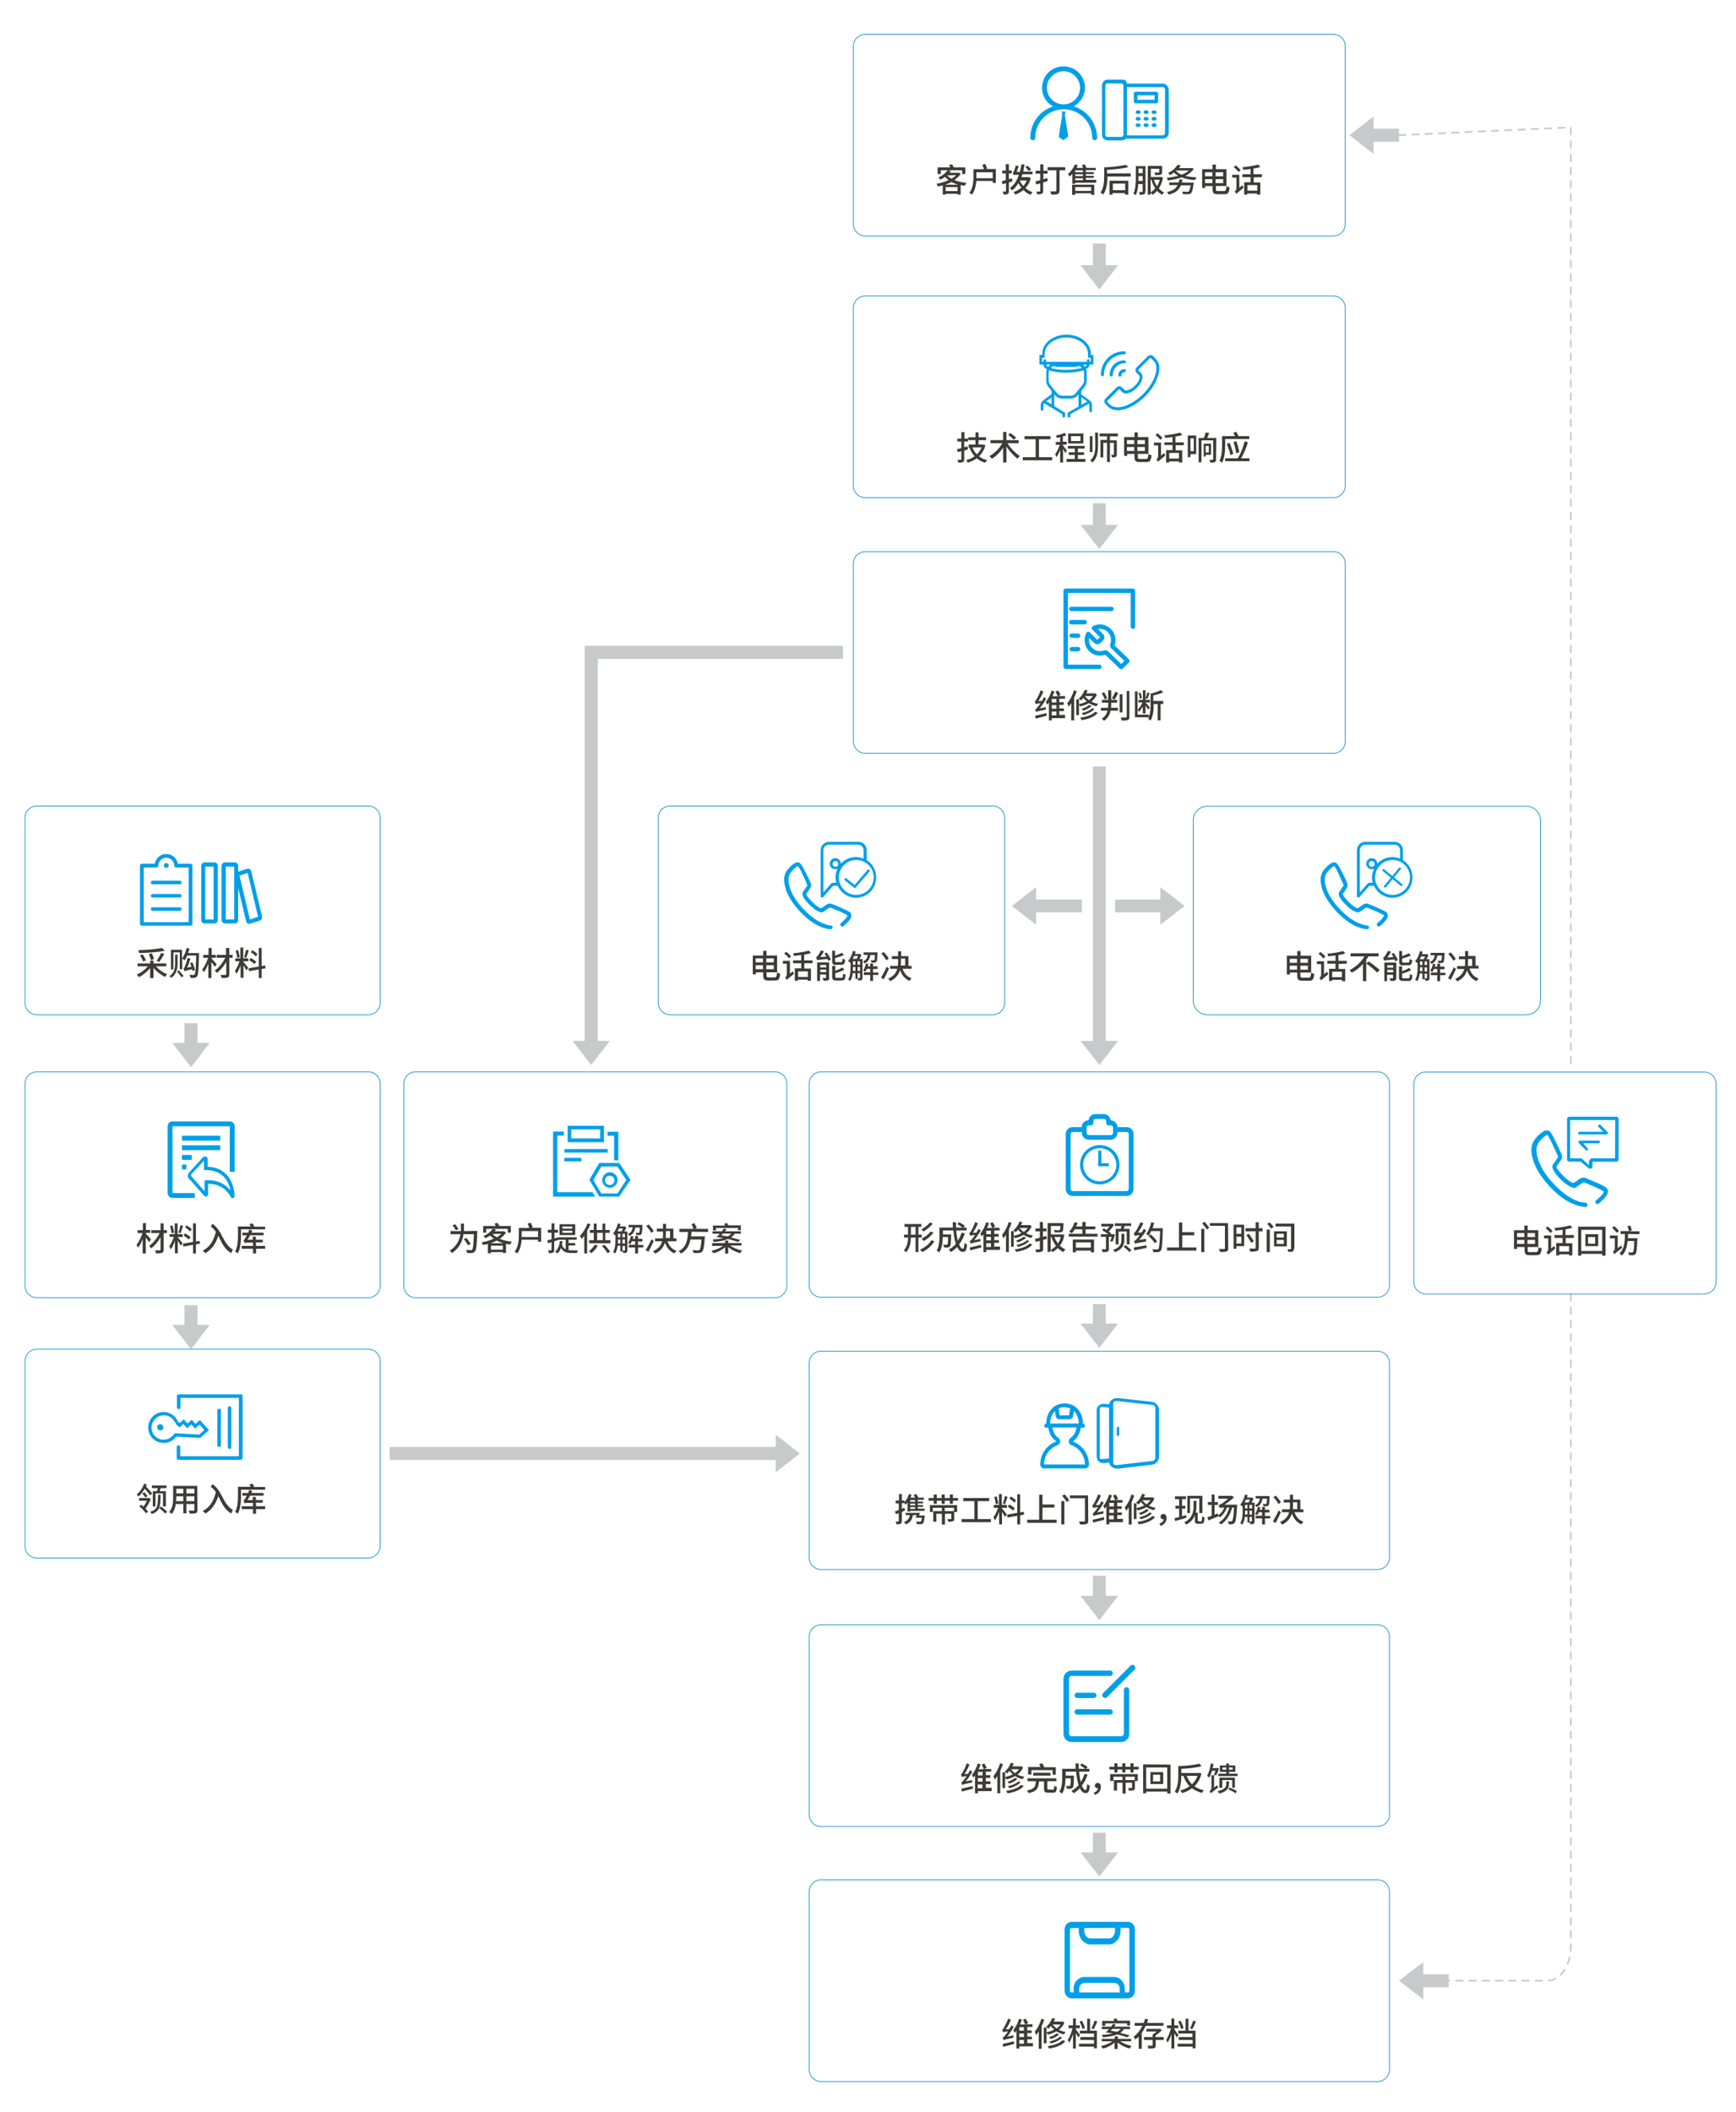 <?xml version="1.0" encoding="utf-8"?>
<!-- Generator: Adobe Illustrator 28.0.0, SVG Export Plug-In . SVG Version: 6.00 Build 0)  -->
<svg version="1.1" id="图层_1" xmlns="http://www.w3.org/2000/svg" xmlns:xlink="http://www.w3.org/1999/xlink" x="0px" y="0px"
	 viewBox="0 0 785 955" style="enable-background:new 0 0 785 955;" xml:space="preserve">
<style type="text/css">
	.st0{fill:#3E3A39;}
	.st1{fill:#009FE8;}
	.st2{fill:none;stroke:#1D95D4;stroke-width:0.35;stroke-miterlimit:10;}
	.st3{fill:#C8C9CA;}
	
		.st4{fill:none;stroke:#C8C9CA;stroke-width:0.75;stroke-linecap:round;stroke-linejoin:round;stroke-miterlimit:10;stroke-dasharray:3;}
</style>
<g>
	<g>
		<g>
			<path class="st0" d="M434.4,78.6c-0.7,1.1-1.7,2-2.8,2.8c1.6,0.7,3.5,1.1,5.5,1.3c-0.3,0.3-0.7,0.9-0.9,1.3
				c-0.6-0.1-1.2-0.2-1.8-0.4V88H433v-0.4h-5.4V88h-1.3v-4.2c-0.7,0.2-1.4,0.4-2.2,0.5c-0.1-0.4-0.4-0.9-0.7-1.2
				c1.9-0.3,3.9-0.9,5.6-1.7c-0.6-0.4-1.2-0.9-1.7-1.4c-0.6,0.4-1.3,0.9-2.1,1.2c-0.2-0.3-0.6-0.8-0.9-1c2-0.8,3.4-2.1,4.2-3.2
				l1.5,0.3c-0.2,0.3-0.4,0.5-0.6,0.8h3.9l0.2-0.1L434.4,78.6z M425.4,78.7H424v-3h5.7c-0.2-0.4-0.4-0.8-0.6-1.1l1.4-0.3
				c0.3,0.4,0.6,1,0.8,1.4h5.2v3h-1.4V77h-9.7V78.7z M433.3,83.5c-1.1-0.3-2.1-0.7-3.1-1.2c-0.9,0.5-1.8,0.9-2.8,1.2H433.3z
				 M433,86.4v-1.8h-5.4v1.8H433z M428.3,79.3c0.5,0.6,1.2,1.1,2,1.5c0.8-0.5,1.5-1,2-1.6L428.3,79.3L428.3,79.3z"/>
			<path class="st0" d="M450.3,76.6v6.1h-1.4v-0.9h-7.4c-0.2,2.1-0.7,4.5-2,6.2c-0.3-0.3-0.9-0.7-1.2-0.8c1.7-2.1,1.9-5.2,1.9-7.4
				v-3.3h4.7c-0.1-0.6-0.5-1.4-0.7-2l1.3-0.4c0.3,0.7,0.7,1.5,0.9,2.1l-0.7,0.2h4.6V76.6z M448.9,80.6v-2.7h-7.4v2
				c0,0.2,0,0.5,0,0.7H448.9z"/>
			<path class="st0" d="M457.8,82c-0.5,0.2-1,0.3-1.6,0.5v3.9c0,0.7-0.1,1.1-0.5,1.3c-0.4,0.2-1,0.3-1.9,0.3c0-0.4-0.2-1-0.4-1.4
				c0.5,0,1.1,0,1.2,0c0.2,0,0.3-0.1,0.3-0.3v-3.5c-0.5,0.2-1.1,0.3-1.6,0.5l-0.3-1.4c0.5-0.1,1.1-0.3,1.8-0.5v-3h-1.6v-1.3h1.6
				v-2.9h1.4v2.9h1.3v1.3h-1.3V81l1.4-0.4L457.8,82z M466.1,80.7c-0.5,1.8-1.3,3.2-2.4,4.3c0.9,0.8,2,1.5,3.2,1.9
				c-0.3,0.3-0.7,0.8-0.9,1.2c-1.2-0.5-2.3-1.2-3.2-2.2c-1.1,0.9-2.4,1.6-3.7,2.1c-0.2-0.4-0.5-0.9-0.8-1.2c1.3-0.4,2.5-1.1,3.6-1.9
				c-0.5-0.6-1-1.3-1.4-2.1c-0.8,1.3-1.7,2.4-2.8,3.3c-0.2-0.3-0.7-0.8-1-1.1c1.9-1.4,3.2-3.4,4-6h-0.9c-0.7,0-1.3,0.1-1.4,0.2
				c-0.1-0.3-0.3-0.9-0.4-1.2c0.2-0.1,0.4-0.3,0.5-0.6c0.1-0.3,0.6-1.5,0.8-2.6l1.3,0.3c-0.2,0.9-0.6,1.8-0.9,2.6h1.5
				c0.3-1.1,0.5-2.2,0.7-3.4l1.4,0.1c-0.2,1.1-0.4,2.2-0.6,3.2h4.2v1.2h-4.6c-0.1,0.4-0.3,0.9-0.4,1.3h3.4h0.2L466.1,80.7z
				 M461.1,81.6c0.4,0.9,1,1.7,1.6,2.5c0.7-0.7,1.2-1.6,1.6-2.5H461.1L461.1,81.6z M465.3,77.4c-0.4-0.5-1.1-1.3-1.6-1.8l0.9-0.7
				c0.6,0.5,1.3,1.2,1.7,1.7L465.3,77.4z"/>
			<path class="st0" d="M473.7,81.9l-2,0.6v3.8c0,0.7-0.2,1.1-0.6,1.3c-0.5,0.2-1.1,0.3-2.1,0.3c0-0.4-0.2-0.9-0.4-1.3
				c0.7,0,1.3,0,1.5,0s0.3-0.1,0.3-0.3v-3.4l-1.8,0.5l-0.4-1.4c0.6-0.1,1.4-0.3,2.2-0.6v-2.9h-2.1v-1.3h2.1v-2.9h1.4v2.9h1.9v1.3
				h-1.9V81l1.9-0.5V81.9z M481.6,77h-2.5v9.1c0,0.9-0.2,1.3-0.8,1.6c-0.6,0.3-1.5,0.3-2.9,0.3c-0.1-0.4-0.3-1.1-0.5-1.5
				c1,0.1,2.1,0,2.4,0s0.4-0.1,0.4-0.4V77h-4v-1.4h8V77H481.6z"/>
			<path class="st0" d="M495.7,81.5v1.1h-9.5v0.5h-1.3v-4.5c-0.4,0.4-0.8,0.8-1.1,1.2c-0.2-0.3-0.7-0.8-0.9-1.1
				c1.3-1.1,2.5-2.7,3.2-4.4l1.3,0.4c-0.2,0.4-0.4,0.8-0.6,1.2h3c-0.2-0.4-0.4-0.8-0.6-1.2l1.3-0.4c0.3,0.5,0.6,1.1,0.8,1.6h4.2v1
				H491v0.9h3.6v0.9H491v0.8h3.6v0.9H491v0.9h4.7V81.5z M484.8,83.5h10v4.6h-1.4v-0.7h-7.2v0.7h-1.4V83.5z M486.2,84.6v1.7h7.2v-1.7
				H486.2z M489.7,77h-3.5v0.9h3.5V77z M489.7,78.8h-3.5v0.8h3.5V78.8z M486.2,81.5h3.5v-0.9h-3.5V81.5z"/>
			<path class="st0" d="M511.3,78.5v1.3h-10.5c0,2.4-0.3,6-2,8.2c-0.2-0.3-0.8-0.8-1.2-0.9c1.6-2.2,1.7-5.3,1.7-7.5v-3.9
				c3.5-0.2,7.5-0.6,9.8-1.2l1.1,1.1c-2.6,0.6-6.2,1-9.6,1.2v1.6h10.7V78.5z M501.8,81.7h8.4V88h-1.5v-0.7h-5.6V88h-1.4v-6.3H501.8z
				 M503.2,83v3h5.6v-3H503.2z"/>
			<path class="st0" d="M517.9,86.5c0,0.7-0.1,1.1-0.5,1.3c-0.4,0.2-1,0.3-2,0.3c0-0.3-0.2-1-0.4-1.3c0.6,0,1.2,0,1.4,0
				s0.3-0.1,0.3-0.3v-3.3h-2c-0.1,1.8-0.4,3.6-1.1,5c-0.2-0.2-0.8-0.5-1.1-0.6c1-2,1.1-5,1.1-7.2v-5.3h4.4v11.4H517.9z M516.7,81.8
				v-2.2h-1.9v0.6c0,0.5,0,1,0,1.6H516.7z M514.8,76.2v2.1h1.9v-2.1H514.8z M525.9,80.3c-0.4,2-1,3.6-1.9,4.9
				c0.7,0.7,1.5,1.4,2.4,1.8c-0.3,0.3-0.7,0.7-0.9,1.1c-0.8-0.5-1.6-1.1-2.3-1.8c-0.6,0.7-1.3,1.3-2.1,1.8c-0.2-0.3-0.5-0.8-0.8-1
				V88H519V75h6.5v2.8c0,0.6-0.1,1-0.7,1.2c-0.5,0.2-1.3,0.2-2.4,0.2c-0.1-0.4-0.3-0.8-0.4-1.2c0.8,0,1.6,0,1.9,0
				c0.2,0,0.3,0,0.3-0.2v-1.5h-3.8V80h4.6h0.2L525.9,80.3z M520.3,86.9c0.8-0.4,1.5-1,2.1-1.8c-0.8-1.1-1.4-2.5-1.8-3.9h-0.3V86.9z
				 M521.8,81.3c0.3,1,0.8,2,1.4,2.9c0.5-0.8,0.9-1.8,1.2-2.9H521.8z"/>
			<path class="st0" d="M539.8,76.4c-0.9,1.3-2.2,2.3-3.8,3.1c1.5,0.4,3.2,0.6,5.1,0.7c-0.3,0.3-0.6,0.9-0.8,1.2
				c-2.3-0.2-4.3-0.5-6-1.2c-1.9,0.7-4.1,1.1-6.2,1.4c-0.1-0.3-0.3-0.9-0.5-1.2c1.8-0.2,3.5-0.5,5.2-0.9c-0.7-0.4-1.4-0.9-1.9-1.5
				c-0.5,0.4-1.2,0.8-1.9,1.2c-0.2-0.3-0.5-0.8-0.8-1c2.1-1,3.5-2.4,4.3-3.7l1.4,0.3c-0.2,0.4-0.5,0.8-0.8,1.2h5.8l0.2-0.1
				L539.8,76.4z M539.8,82.6c0,0,0,0.4-0.1,0.6c-0.3,2.6-0.7,3.8-1.2,4.2c-0.4,0.3-0.7,0.4-1.3,0.4c-0.5,0-1.4,0-2.3,0
				c0-0.4-0.2-0.9-0.4-1.2c0.9,0.1,1.9,0.1,2.3,0.1c0.3,0,0.5,0,0.7-0.1c0.3-0.3,0.6-1.1,0.9-2.8H534c-1,2.3-2.7,3.5-5.5,4.2
				c-0.1-0.3-0.5-0.9-0.8-1.2c2.4-0.5,4-1.4,4.8-3.1h-3.8v-1.2h4.3c0.1-0.4,0.2-0.9,0.3-1.4l1.4,0.1c-0.1,0.4-0.2,0.9-0.3,1.3
				L539.8,82.6L539.8,82.6z M531.7,77.2c0.6,0.7,1.5,1.3,2.6,1.8c1.3-0.5,2.4-1.1,3.3-1.9h-5.7L531.7,77.2z"/>
			<path class="st0" d="M553.5,86.4c0.8,0,0.9-0.5,1.1-2.3c0.3,0.3,0.9,0.5,1.4,0.6c-0.2,2.3-0.6,3.1-2.3,3.1h-3.1
				c-1.8,0-2.3-0.5-2.3-2.5v-1.2H545V85h-1.4v-8.5h4.7v-2.1h1.5v2.1h4.8v7.6h-4.8v1.2c0,0.9,0.1,1.1,1,1.1
				C550.8,86.4,553.5,86.4,553.5,86.4z M544.9,77.9v1.8h3.3v-1.8H544.9z M548.2,82.8V81h-3.3v1.8H548.2z M549.7,77.9v1.8h3.4v-1.8
				H549.7z M553.1,82.8V81h-3.4v1.8H553.1z"/>
			<path class="st0" d="M561.8,83.7c0.1,0.4,0.4,0.9,0.5,1.2c-2.6,2.1-3,2.5-3.2,2.8c-0.1-0.3-0.5-0.8-0.8-1.1
				c0.3-0.2,0.8-0.8,0.8-1.5v-4.8h-1.9V79h3.2v5.9L561.8,83.7z M560.1,77.8c-0.4-0.6-1.4-1.6-2.2-2.2l0.9-0.8
				c0.8,0.6,1.7,1.5,2.2,2.1L560.1,77.8z M566.9,80.2v2.3h3V88h-1.5v-0.5H564V88h-1.4v-5.6h2.9v-2.3h-3.7v-1.3h3.7v-2.4
				c-1.1,0.1-2.2,0.3-3.3,0.4c0-0.3-0.2-0.8-0.4-1.2c2.5-0.2,5.4-0.7,7.2-1.2l0.9,1.1c-0.9,0.3-1.9,0.5-3.1,0.7v2.6h3.8v1.3
				L566.9,80.2L566.9,80.2z M568.5,83.7h-4.4v2.5h4.4V83.7z"/>
		</g>
	</g>
</g>
<g>
	<g>
		<g>
			<path class="st0" d="M437.7,203.2c-0.6,0.2-1.1,0.3-1.7,0.5v3.9c0,0.7-0.1,1.1-0.6,1.3c-0.4,0.2-1.1,0.3-2.1,0.2
				c-0.1-0.3-0.2-0.9-0.4-1.2c0.7,0,1.3,0,1.5,0s0.3-0.1,0.3-0.3V204c-0.6,0.2-1.1,0.3-1.6,0.4l-0.4-1.3c0.6-0.1,1.2-0.3,2-0.5v-3
				h-1.8v-1.3h1.8v-2.9h1.4v2.9h1.6v1.3H436v2.6l1.5-0.4L437.7,203.2z M445.6,201.4c-0.6,2-1.6,3.7-2.9,4.9c1,0.8,2.2,1.4,3.7,1.7
				c-0.3,0.3-0.7,0.8-0.9,1.2c-1.5-0.4-2.8-1.1-3.8-2c-1.2,0.9-2.6,1.5-4.1,2c-0.1-0.4-0.5-0.9-0.7-1.2c1.4-0.3,2.7-0.9,3.8-1.7
				c-1-1.1-1.7-2.4-2.3-3.8l0.2-0.1H438V201h3.1v-2h-3.3v-1.3h3.3v-2.2h1.4v2.2h3.4v1.3h-3.4v2h2.1h0.2L445.6,201.4z M439.7,202.3
				c0.5,1.2,1.1,2.2,2,3.1c0.9-0.8,1.7-1.9,2.2-3.1H439.7z"/>
			<path class="st0" d="M455.7,200.6c1.3,2.1,3.6,4.4,5.5,5.6c-0.4,0.3-0.8,0.8-1.1,1.2c-1.7-1.3-3.6-3.4-5-5.5v7.2h-1.5v-6.7
				c-1.4,2.1-3.2,3.9-5.1,5c-0.3-0.3-0.7-0.9-1.1-1.2c2.3-1.2,4.5-3.4,5.8-5.8h-5.3V199h5.7v-3.7h1.5v3.7h5.5v1.4h-4.9V200.6z
				 M458.4,198.8c-0.5-0.6-1.7-1.6-2.5-2.2l1-0.8c0.8,0.6,2,1.5,2.6,2.1L458.4,198.8z"/>
			<path class="st0" d="M475.8,206.7v1.4h-13.3v-1.4h5.8v-8.1h-5v-1.4H475v1.4h-5.2v8.1H475.8z"/>
			<path class="st0" d="M481.7,204.9c-0.2-0.5-0.6-1.3-1-2v6.2h-1.3v-5.7c-0.5,1.3-1.1,2.5-1.6,3.3c-0.1-0.4-0.5-1-0.7-1.3
				c0.8-1,1.6-2.8,2.1-4.3h-1.8v-1.3h2v-2.1c-0.5,0.1-1,0.2-1.5,0.3c-0.1-0.3-0.3-0.8-0.4-1.1c1.4-0.3,3-0.7,3.9-1.2l0.8,1.1
				c-0.5,0.2-1,0.4-1.6,0.5v2.4h1.7v1.3h-1.7v0.3c0.4,0.5,1.6,2,1.8,2.4L481.7,204.9z M490.8,207.5v1.3h-8.5v-1.3h3.7v-1.8h-2.7
				v-1.2h2.7v-1.7h-3.1v-1.2h7.6v1.2h-3.1v1.7h2.8v1.2h-2.8v1.8H490.8z M489.9,200.5H483V196h6.9V200.5z M488.6,197.2h-4.3v2.2h4.3
				V197.2z"/>
			<path class="st0" d="M494,204.4h-1.2v-7.2h1.2V204.4z M495.2,195.6h1.3v5.8c0,2.9-0.3,5.7-2.5,7.7c-0.2-0.3-0.7-0.7-1-0.9
				c2-1.8,2.3-4.2,2.3-6.8L495.2,195.6L495.2,195.6z M501.9,197.5v1.6h3.1v6.4c0,0.6-0.1,0.9-0.5,1.1c-0.4,0.2-0.9,0.2-1.7,0.2
				c0-0.3-0.2-0.9-0.4-1.2c0.5,0,1,0,1.1,0c0.2,0,0.2,0,0.2-0.2v-5.2h-1.8v8.7h-1.3v-8.7h-1.7v6.6h-1.3v-7.9h3v-1.6h-3.4V196h8.3
				v1.3h-3.6V197.5z"/>
			<path class="st0" d="M518.2,207.5c0.8,0,0.9-0.5,1.1-2.3c0.3,0.3,0.9,0.5,1.4,0.6c-0.2,2.3-0.6,3.1-2.3,3.1h-3.1
				c-1.8,0-2.3-0.5-2.3-2.5v-1.2h-3.3v0.9h-1.4v-8.5h4.7v-2.1h1.5v2.1h4.8v7.6h-4.8v1.2c0,0.9,0.1,1.1,1,1.1L518.2,207.5
				L518.2,207.5z M509.6,199v1.8h3.3V199H509.6z M512.9,203.9v-1.8h-3.3v1.8H512.9z M514.3,199v1.8h3.4V199H514.3z M517.7,203.9
				v-1.8h-3.4v1.8H517.7z"/>
			<path class="st0" d="M526.4,204.8c0.1,0.4,0.4,0.9,0.5,1.2c-2.6,2.1-3,2.5-3.2,2.8c-0.1-0.3-0.5-0.8-0.8-1.1
				c0.3-0.2,0.8-0.8,0.8-1.5v-4.8h-1.9v-1.3h3.2v5.9L526.4,204.8z M524.7,198.9c-0.4-0.6-1.4-1.6-2.2-2.2l0.9-0.8
				c0.8,0.6,1.8,1.5,2.2,2.1L524.7,198.9z M531.6,201.3v2.3h3v5.5h-1.5v-0.5h-4.4v0.5h-1.4v-5.6h2.9v-2.3h-3.7V200h3.7v-2.4
				c-1.1,0.1-2.2,0.3-3.3,0.4c0-0.3-0.2-0.8-0.4-1.2c2.5-0.2,5.4-0.7,7.2-1.2l0.9,1.1c-0.9,0.3-1.9,0.5-3.1,0.7v2.6h3.8v1.3
				L531.6,201.3L531.6,201.3z M533.1,204.8h-4.4v2.5h4.4V204.8z"/>
			<path class="st0" d="M540.9,205.3h-2.6v1.4h-1.2v-9.8h3.8V205.3z M538.3,198.2v5.8h1.5v-5.8H538.3z M549.9,207.7
				c0,0.7-0.1,1-0.6,1.2c-0.4,0.2-1.1,0.3-2,0.2c-0.1-0.3-0.3-0.9-0.4-1.2c0.6,0,1.2,0,1.4,0s0.3-0.1,0.3-0.3v-8.5h-5.3v9.9H542v-11
				h2.4c0.3-0.8,0.6-1.8,0.8-2.5l1.6,0.3c-0.3,0.7-0.6,1.5-0.9,2.2h4.1L549.9,207.7L549.9,207.7z M545.2,205.6v0.8h-0.9v-5.8h3.3v5
				H545.2z M545.2,201.6v3h1.4v-3H545.2z"/>
			<path class="st0" d="M554,198.6v2.7c0,2.3-0.2,5.7-1.4,7.9c-0.3-0.3-0.9-0.7-1.2-0.8c1.1-2.1,1.2-5.1,1.2-7.2v-4h5.8
				c-0.2-0.5-0.4-1.1-0.7-1.6l1.4-0.3c0.3,0.6,0.7,1.4,0.9,1.9h4.9v1.3H554V198.6z M565,207.2v1.3h-11v-1.3h5.7
				c1.4-2.2,2.5-5.2,3.1-7.7l1.5,0.5c-0.7,2.4-1.8,5-3.1,7.2H565z M556.4,205.8c-0.3-1.4-1-3.5-1.6-5.1l1.2-0.5
				c0.7,1.6,1.3,3.6,1.7,5L556.4,205.8z M559,204.9c-0.2-1.4-0.7-3.5-1.2-5.1l1.3-0.3c0.5,1.6,1.1,3.6,1.3,5L559,204.9z"/>
		</g>
	</g>
</g>
<g>
	<g>
		<g>
			<path class="st0" d="M473,319.7c-0.1,0.4-0.1,0.9,0,1.1c-3.6,0.7-4.1,0.9-4.5,1.1c-0.1-0.3-0.3-0.8-0.4-1.2
				c0.3-0.1,0.7-0.4,1.1-1c0.3-0.3,0.8-0.9,1.3-1.8c-1.6,0.2-1.9,0.3-2.2,0.4c-0.1-0.3-0.3-0.9-0.4-1.2c0.3-0.1,0.5-0.4,0.8-0.9
				s1.3-2.4,1.9-4.1l1.2,0.6c-0.6,1.5-1.4,3-2.3,4.3l1.6-0.1c0.3-0.5,0.7-1.1,0.9-1.7l1.1,0.7c-0.9,1.6-1.9,3.1-3,4.4L473,319.7z
				 M468.1,323.6c1.3-0.3,3.2-0.7,5.1-1.2l0.1,1.2c-1.8,0.5-3.6,0.9-5,1.3L468.1,323.6z M481.6,324.7h-6v1h-1.3v-8.1
				c-0.3,0.4-0.5,0.7-0.8,1c-0.1-0.3-0.4-0.9-0.6-1.2c1.1-1.4,2.2-3.5,2.6-5.2l1.3,0.4c-0.2,0.7-0.5,1.5-0.9,2.2h2.3
				c-0.1-0.6-0.6-1.4-0.9-2.1l1.2-0.5c0.4,0.6,0.9,1.5,1.1,2l-1.2,0.5h3.2v1.2H479v1.6h2v1.2h-2v1.6h2.1v1.2H479v1.7h2.6V324.7z
				 M477.7,316h-2.1v1.6h2.1V316z M477.7,318.8h-2.1v1.6h2.1V318.8z M475.6,323.4h2.1v-1.7h-2.1V323.4z"/>
			<path class="st0" d="M486.9,312.5c-0.3,1-0.7,2-1.2,3v10.2h-1.3v-7.8c-0.4,0.6-0.8,1.1-1.1,1.6c-0.1-0.3-0.5-1.1-0.7-1.5
				c1.2-1.5,2.4-3.6,3-5.9L486.9,312.5z M496,314c-0.5,1.3-1.4,2.4-2.5,3.2c0.9,0.5,1.9,0.8,3.1,1c-0.3,0.3-0.6,0.8-0.8,1.1
				c-1.3-0.3-2.5-0.8-3.4-1.4c-1.2,0.7-2.6,1.2-4,1.5c-0.1-0.3-0.3-0.7-0.5-0.9v4.8h-1.2v-7.1h1.2v2.1c1.2-0.2,2.4-0.6,3.5-1.2
				c-0.6-0.5-1.1-1-1.5-1.6c-0.4,0.5-0.7,0.9-1.1,1.2c-0.2-0.2-0.7-0.6-1.1-0.8c1.2-0.9,2.2-2.4,2.8-4l1.3,0.3
				c-0.2,0.4-0.4,0.9-0.6,1.3h3.7l0.2-0.1L496,314z M496.4,322.3c-1.5,1.8-4.2,2.8-7.3,3.3c-0.1-0.3-0.4-0.8-0.7-1.1
				c2.9-0.4,5.5-1.3,6.8-2.7L496.4,322.3z M493.6,319.2c-0.9,0.9-2.4,1.7-3.8,2.1c-0.2-0.3-0.5-0.6-0.8-0.8c1.3-0.4,2.7-1,3.5-1.8
				L493.6,319.2z M494.9,320.6c-1.1,1.2-3.1,2.2-5.1,2.7c-0.1-0.3-0.4-0.6-0.7-0.9c1.9-0.4,3.8-1.2,4.8-2.2L494.9,320.6z
				 M490.6,314.7c0.4,0.6,1,1.2,1.8,1.8c0.7-0.5,1.3-1.1,1.8-1.8H490.6z"/>
			<path class="st0" d="M502.5,318.1c0,0.6,0,1.3-0.1,1.9h3.1v1.3h-3.3c-0.4,1.8-1.2,3.4-3,4.6c-0.2-0.3-0.7-0.8-1-1
				c1.5-0.9,2.3-2.2,2.6-3.6h-3V320h3.2c0.1-0.6,0.1-1.3,0.1-1.9v-0.4h-2.8v-1.3h2.8v-4.3h1.4v4.3h2.6v1.3h-2.6L502.5,318.1
				L502.5,318.1z M499.6,316.2c-0.3-0.8-0.9-1.9-1.4-2.8l1.1-0.4c0.5,0.9,1.1,2,1.4,2.7L499.6,316.2z M505.6,313.2
				c-0.4,1.1-1.1,2.3-1.6,3.1c-0.3-0.2-0.8-0.4-1.2-0.6c0.5-0.8,1.1-1.9,1.5-2.9L505.6,313.2z M507.6,322.1h-1.3v-8.2h1.3V322.1z
				 M510.7,312.4V324c0,0.9-0.2,1.3-0.7,1.5s-1.4,0.3-2.7,0.3c-0.1-0.4-0.3-1-0.5-1.4c1,0,1.9,0,2.3,0c0.3,0,0.4-0.1,0.4-0.4v-11.6
				H510.7z"/>
			<path class="st0" d="M519.5,324.3h-6.3v-11.7h1.2v10.5h5.1V324.3z M516.7,319.4c-0.5,1-1.1,1.9-1.7,2.5c-0.1-0.3-0.4-0.8-0.5-1.1
				c0.8-0.7,1.6-2,2.1-3.2h-1.8v-1.2h2v-4.3h1.2v4.3h2v1.2h-2v0.1c0.4,0.4,1.7,1.8,2,2.2l-0.8,0.9c-0.2-0.4-0.8-1.2-1.2-1.8v3.6
				h-1.2L516.7,319.4L516.7,319.4z M515.4,315.9c0-0.7-0.3-1.7-0.6-2.5l0.9-0.3c0.3,0.8,0.6,1.9,0.6,2.5L515.4,315.9z M519.9,313.4
				c-0.4,0.9-0.8,1.9-1.1,2.6l-0.8-0.3c0.3-0.7,0.6-1.8,0.8-2.6L519.9,313.4z M526.2,318.3h-1.4v7.4h-1.3v-7.4h-1.8
				c0,2.6-0.2,5.2-1.4,7.5c-0.3-0.3-0.7-0.6-1.1-0.8c1-2.2,1.1-4.6,1.1-6.8v-4.6c1.7-0.4,3.6-1,4.6-1.6l1.1,1
				c-1.2,0.6-2.9,1.1-4.5,1.4v2.5h4.5v1.4H526.2z"/>
		</g>
	</g>
</g>
<g>
	<g>
		<g>
			<path class="st0" d="M591.8,442c0.8,0,0.9-0.5,1.1-2.3c0.3,0.3,0.9,0.5,1.4,0.6c-0.2,2.3-0.6,3.1-2.3,3.1h-3.1
				c-1.8,0-2.3-0.5-2.3-2.5v-1.2h-3.3v0.9h-1.4v-8.5h4.7V430h1.5v2.1h4.8v7.6H588v1.2c0,0.9,0.1,1.1,1,1.1L591.8,442L591.8,442z
				 M583.2,433.5v1.8h3.3v-1.8H583.2z M586.5,438.4v-1.8h-3.3v1.8H586.5z M588,433.5v1.8h3.4v-1.8H588z M591.4,438.4v-1.8H588v1.8
				H591.4z"/>
			<path class="st0" d="M600.1,439.3c0.1,0.4,0.4,0.9,0.5,1.2c-2.6,2.1-3,2.5-3.2,2.8c-0.1-0.3-0.5-0.8-0.8-1.1
				c0.3-0.2,0.8-0.8,0.8-1.5v-4.8h-1.9v-1.3h3.2v5.9L600.1,439.3z M598.4,433.4c-0.4-0.6-1.4-1.6-2.2-2.2l0.9-0.8
				c0.8,0.6,1.8,1.5,2.2,2.1L598.4,433.4z M605.3,435.8v2.3h3v5.5h-1.5V443h-4.4v0.5H601V438h2.9v-2.3h-3.7v-1.3h3.7V432
				c-1.1,0.1-2.2,0.3-3.3,0.4c0-0.3-0.2-0.8-0.4-1.2c2.5-0.2,5.4-0.7,7.2-1.2l0.9,1.1c-0.9,0.3-1.9,0.5-3.1,0.7v2.6h3.8v1.3
				L605.3,435.8L605.3,435.8z M606.8,439.3h-4.4v2.5h4.4V439.3z"/>
			<path class="st0" d="M618.8,432.4c-0.3,0.5-0.6,1-1,1.5v9.7h-1.5v-7.8c-1.4,1.6-3.1,3-5.1,4c-0.2-0.4-0.7-0.9-0.9-1.2
				c2.8-1.4,5.3-3.8,6.7-6.2h-6.3V431h12.7v1.4H618.8z M618.9,434.7c1.7,1.1,3.9,2.8,5,3.9l-1.2,1.1c-1-1.1-3.2-2.9-4.9-4.1
				L618.9,434.7z"/>
			<path class="st0" d="M630.3,430.9c0.7,1,1.5,2.3,1.8,3.2l-1.2,0.5c-0.1-0.2-0.2-0.5-0.3-0.8c-3.8,0.3-4.3,0.4-4.7,0.5
				c-0.1-0.3-0.3-0.9-0.5-1.3c0.2,0,0.5-0.3,0.7-0.6c0.3-0.3,1-1.4,1.5-2.5l1.4,0.4c-0.5,0.9-1.1,1.9-1.7,2.6l2.8-0.2
				c-0.3-0.5-0.6-1-0.9-1.5L630.3,430.9z M631.4,442.1c0,0.7-0.1,1-0.6,1.2s-1.1,0.2-2,0.2c-0.1-0.4-0.3-0.9-0.5-1.2
				c0.6,0,1.2,0,1.4,0s0.2-0.1,0.2-0.2v-1.4h-2.7v2.9H626v-8.4h5.4V442.1z M627.3,436.4v1.1h2.7v-1.1H627.3z M630,439.6v-1.1h-2.7
				v1.1H630z M634.6,436.5c-1.5,0-1.9-0.4-1.9-1.8V430h1.3v2.3c1.2-0.4,2.3-0.9,3.1-1.3l0.9,1c-1.1,0.5-2.6,1-4,1.4v1.2
				c0,0.5,0.1,0.6,0.7,0.6h2c0.5,0,0.6-0.2,0.7-1.6c0.3,0.2,0.8,0.4,1.2,0.5c-0.2,1.8-0.5,2.3-1.8,2.3h-2.2V436.5z M636.8,442.3
				c0.6,0,0.7-0.3,0.7-1.9c0.3,0.2,0.8,0.4,1.2,0.5c-0.2,2-0.5,2.6-1.8,2.6h-2.3c-1.6,0-2-0.4-2-1.8v-4.8h1.4v2.2
				c1.2-0.4,2.4-1,3.2-1.5l0.9,1c-1.1,0.7-2.7,1.2-4.1,1.6v1.5c0,0.5,0.1,0.6,0.8,0.6L636.8,442.3L636.8,442.3z"/>
			<path class="st0" d="M646.4,442.1c0,0.5-0.1,0.9-0.4,1.1c-0.3,0.2-0.8,0.2-1.5,0.2c0-0.3-0.2-0.8-0.3-1.1v0.4h-1v-2.6H642
				c-0.1,1.2-0.5,2.5-1.1,3.5c-0.2-0.2-0.7-0.5-1-0.6c1-1.6,1.1-3.7,1.1-5.4v-2.4l-0.1,0.2c-0.2-0.2-0.7-0.6-1-0.8
				c1-1.1,1.8-2.8,2.2-4.6l1.2,0.3c-0.1,0.4-0.2,0.7-0.3,1.1h1.9l0.2-0.1l0.8,0.5c-0.2,0.6-0.5,1.3-0.9,1.9h1.4L646.4,442.1
				L646.4,442.1z M642.6,432.4c-0.2,0.5-0.4,0.9-0.6,1.3h1.8c0.2-0.4,0.4-0.9,0.6-1.3H642.6z M643.2,439.1v-1.8h-1.1v0.3
				c0,0.4,0,0.9,0,1.5H643.2z M642.1,436.3h1.1v-1.6h-1.1V436.3z M645.3,436.3v-1.6h-1.1v1.6H645.3z M644.2,437.4v1.8h1.1v-1.8
				H644.2z M644.2,442.3c0.4,0,0.8,0,0.9,0c0.1,0,0.2,0,0.2-0.2v-1.9h-1.1L644.2,442.3L644.2,442.3z M650,431.9
				c-0.3,1.7-0.9,3.1-2.7,3.9c-0.1-0.3-0.5-0.7-0.7-0.9c1.5-0.6,2-1.7,2.2-3h-1.9v-1.1h6.3c0,0,0,0.3,0,0.5
				c-0.1,2.4-0.2,3.4-0.5,3.7c-0.2,0.3-0.5,0.4-0.8,0.4s-0.9,0-1.5,0c0-0.4-0.1-0.8-0.3-1.1c0.5,0.1,1,0.1,1.2,0.1s0.3,0,0.4-0.1
				c0.2-0.2,0.3-0.8,0.3-2.3h-2V431.9z M653.6,440.9h-2.4v2.7h-1.3v-2.7H647v-1.2h2.9v-1.6h-1.5c-0.2,0.5-0.4,0.9-0.7,1.3
				c-0.2-0.1-0.8-0.4-1-0.5c0.6-0.8,1-2,1.3-3.2l1.1,0.2c-0.1,0.4-0.2,0.7-0.3,1.1h1.1v-1.3h1.3v1.3h2v1.2h-2v1.6h2.4V440.9z"/>
			<path class="st0" d="M658.4,438.1c-0.7,1.6-1.6,3.4-2.4,4.9l-1.2-0.8c0.7-1.2,1.8-3.1,2.6-4.9L658.4,438.1z M657.2,434.4
				c-0.4-0.8-1.4-2.2-2.3-3.1l1.1-0.7c0.8,0.9,1.9,2.2,2.3,3L657.2,434.4z M664.5,438c0.7,2.1,2,3.7,4.1,4.4
				c-0.3,0.3-0.7,0.8-0.9,1.2c-2.2-0.9-3.5-2.6-4.3-4.9c-0.6,1.9-1.8,3.7-4.4,5c-0.2-0.3-0.7-0.8-1-1.1c2.6-1.2,3.7-2.8,4.1-4.5
				h-3.2v-1.3h3.5c0.1-0.6,0.1-1.2,0.1-1.7v-1.4h-2.8v-1.3h2.8V430h1.4v2.2h3.3v4.4h1.4v1.3h-4.1V438z M663.8,435
				c0,0.5,0,1.1-0.1,1.7h2v-3.1h-1.9V435z"/>
		</g>
	</g>
</g>
<g>
	<g>
		<g>
			<path class="st0" d="M350.3,441.9c0.8,0,0.9-0.5,1.1-2.3c0.3,0.3,0.9,0.5,1.4,0.6c-0.2,2.3-0.6,3.1-2.3,3.1h-3.1
				c-1.8,0-2.3-0.5-2.3-2.5v-1.2h-3.3v0.9h-1.4V432h4.7v-2.1h1.5v2.1h4.8v7.6h-4.8v1.2c0,0.9,0.1,1.1,1,1.1L350.3,441.9L350.3,441.9
				z M341.7,433.3v1.8h3.3v-1.8H341.7z M345,438.2v-1.8h-3.3v1.8H345z M346.5,433.3v1.8h3.4v-1.8H346.5z M349.9,438.2v-1.8h-3.4v1.8
				H349.9z"/>
			<path class="st0" d="M358.5,439.1c0.1,0.4,0.4,0.9,0.5,1.2c-2.6,2.1-3,2.5-3.2,2.8c-0.1-0.3-0.5-0.8-0.8-1.1
				c0.3-0.2,0.8-0.8,0.8-1.5v-4.8H354v-1.3h3.2v5.9L358.5,439.1z M356.8,433.3c-0.4-0.6-1.4-1.6-2.2-2.2l0.9-0.8
				c0.8,0.6,1.7,1.5,2.2,2.1L356.8,433.3z M363.7,435.6v2.3h3v5.5h-1.5v-0.5h-4.4v0.5h-1.4v-5.6h2.9v-2.3h-3.7v-1.3h3.7v-2.4
				c-1.1,0.1-2.2,0.3-3.3,0.4c0-0.3-0.2-0.8-0.4-1.2c2.5-0.2,5.4-0.7,7.2-1.2l0.9,1.1c-0.9,0.3-1.9,0.5-3.1,0.7v2.6h3.8v1.3h-3.7
				V435.6z M365.3,439.2h-4.4v2.5h4.4V439.2z"/>
			<path class="st0" d="M373.9,430.7c0.7,1,1.5,2.3,1.8,3.2l-1.2,0.5c-0.1-0.2-0.2-0.5-0.3-0.8c-3.8,0.3-4.3,0.4-4.7,0.5
				c-0.1-0.3-0.3-0.9-0.5-1.3c0.2,0,0.5-0.3,0.7-0.6c0.3-0.3,1-1.4,1.5-2.5l1.4,0.4c-0.5,0.9-1.1,1.9-1.7,2.6l2.8-0.2
				c-0.3-0.5-0.6-1-0.9-1.5L373.9,430.7z M375,442c0,0.7-0.1,1-0.6,1.2s-1.1,0.2-2,0.2c-0.1-0.4-0.3-0.9-0.5-1.2c0.6,0,1.2,0,1.4,0
				c0.2,0,0.2-0.1,0.2-0.2v-1.4h-2.7v2.9h-1.3v-8.4h5.4v6.9H375z M370.9,436.3v1.1h2.7v-1.1H370.9z M373.6,439.5v-1.1h-2.7v1.1
				H373.6z M378.2,436.3c-1.5,0-1.9-0.4-1.9-1.8v-4.7h1.3v2.3c1.2-0.4,2.3-0.9,3.1-1.3l0.9,1c-1.1,0.5-2.6,1-4,1.4v1.2
				c0,0.5,0.1,0.6,0.7,0.6h2c0.5,0,0.6-0.2,0.7-1.6c0.3,0.2,0.8,0.4,1.2,0.5c-0.2,1.8-0.5,2.3-1.8,2.3h-2.2V436.3z M380.5,442.1
				c0.6,0,0.7-0.3,0.7-1.9c0.3,0.2,0.8,0.4,1.2,0.5c-0.2,2-0.5,2.6-1.8,2.6h-2.3c-1.6,0-2-0.4-2-1.8v-4.8h1.4v2.2
				c1.2-0.4,2.4-1,3.2-1.5l0.9,1c-1.1,0.7-2.7,1.2-4.1,1.6v1.5c0,0.5,0.1,0.6,0.8,0.6L380.5,442.1L380.5,442.1z"/>
			<path class="st0" d="M390,442c0,0.5-0.1,0.9-0.4,1.1s-0.8,0.2-1.5,0.2c0-0.3-0.2-0.8-0.3-1.1v0.4h-1V440h-1.2
				c-0.1,1.2-0.5,2.5-1.1,3.5c-0.2-0.2-0.7-0.5-1-0.6c1-1.6,1.1-3.7,1.1-5.4v-2.4l-0.1,0.2c-0.2-0.2-0.7-0.6-1-0.8
				c1-1.1,1.8-2.8,2.2-4.6l1.2,0.3c-0.1,0.4-0.2,0.7-0.3,1.1h1.9l0.2-0.1l0.8,0.5c-0.2,0.6-0.5,1.3-0.9,1.9h1.4L390,442L390,442z
				 M386.2,432.2c-0.2,0.5-0.4,0.9-0.6,1.3h1.8c0.2-0.4,0.4-0.9,0.6-1.3H386.2z M386.8,439v-1.8h-1.1v0.3c0,0.4,0,0.9,0,1.5H386.8z
				 M385.7,436.2h1.1v-1.6h-1.1V436.2z M388.9,436.2v-1.6h-1.1v1.6H388.9z M387.8,437.2v1.8h1.1v-1.8H387.8z M387.8,442.2
				c0.4,0,0.8,0,0.9,0s0.2,0,0.2-0.2v-2h-1.1V442.2z M393.6,431.7c-0.3,1.7-0.9,3.1-2.7,3.9c-0.1-0.3-0.5-0.7-0.7-0.9
				c1.5-0.6,2-1.7,2.2-3h-1.9v-1.1h6.3c0,0,0,0.3,0,0.5c-0.1,2.4-0.2,3.4-0.5,3.7c-0.2,0.3-0.5,0.4-0.8,0.4s-0.9,0-1.5,0
				c0-0.4-0.1-0.8-0.3-1.1c0.5,0.1,1,0.1,1.2,0.1s0.3,0,0.4-0.1c0.2-0.2,0.3-0.8,0.3-2.3h-2V431.7z M397.2,440.8h-2.4v2.7h-1.3v-2.7
				h-2.9v-1.2h2.9V438H392c-0.2,0.5-0.4,0.9-0.7,1.3c-0.2-0.1-0.8-0.4-1-0.5c0.6-0.8,1-2,1.3-3.2l1.1,0.2c-0.1,0.4-0.2,0.7-0.3,1.1
				h1.1v-1.3h1.3v1.3h2v1.2h-2v1.6h2.4L397.2,440.8L397.2,440.8z"/>
			<path class="st0" d="M402,437.9c-0.7,1.6-1.6,3.4-2.4,4.9l-1.2-0.8c0.7-1.2,1.8-3.1,2.5-4.9L402,437.9z M400.8,434.2
				c-0.4-0.8-1.4-2.2-2.3-3.1l1.1-0.7c0.8,0.9,1.9,2.2,2.3,3L400.8,434.2z M408.1,437.9c0.7,2.1,2,3.7,4.1,4.4
				c-0.3,0.3-0.7,0.8-0.9,1.2c-2.1-0.9-3.5-2.6-4.3-4.9c-0.6,1.9-1.8,3.7-4.4,5c-0.2-0.3-0.7-0.8-1-1.1c2.6-1.2,3.7-2.8,4.1-4.5
				h-3.2v-1.3h3.5c0.1-0.6,0.1-1.2,0.1-1.7v-1.4h-2.8v-1.3h2.8v-2.2h1.4v2.2h3.3v4.4h1.4v1.3h-4.1V437.9z M407.4,434.8
				c0,0.5,0,1.1-0.1,1.7h2v-3.1h-1.9V434.8z"/>
		</g>
	</g>
</g>
<g>
	<g>
		<g>
			<path class="st0" d="M215.8,556.5c0,0,0,0.5,0,0.7c-0.2,5.8-0.4,7.9-1,8.6c-0.4,0.5-0.8,0.6-1.3,0.7c-0.5,0.1-1.5,0-2.3,0
				c0-0.4-0.2-1-0.5-1.4c1,0.1,1.8,0.1,2.2,0.1c0.3,0,0.5,0,0.6-0.2c0.4-0.4,0.6-2.3,0.8-7h-4.7c-0.4,2.8-1.6,6.1-5.2,8.5
				c-0.2-0.3-0.7-0.8-1.1-1c3.3-2.1,4.5-5,4.9-7.5h-4.5v-1.4h4.7c0-0.6,0-1.1,0-1.6v-1.8h1.4v1.8c0,0.5,0,1.1,0,1.6L215.8,556.5
				L215.8,556.5z M206.1,556.2c-0.3-0.6-0.9-1.5-1.5-2.2l1.2-0.5c0.6,0.7,1.2,1.6,1.5,2.2L206.1,556.2z M211.6,563
				c-0.4-0.8-1.2-2-1.9-2.8l1.2-0.5c0.7,0.8,1.6,2,1.9,2.8L211.6,563z"/>
			<path class="st0" d="M228.8,557.3c-0.7,1.1-1.7,2-2.8,2.8c1.6,0.7,3.5,1.1,5.5,1.3c-0.3,0.3-0.7,0.9-0.9,1.3
				c-0.6-0.1-1.2-0.2-1.8-0.4v4.2h-1.4v-0.4H222v0.5h-1.4v-4.2c-0.7,0.2-1.4,0.4-2.2,0.5c-0.1-0.4-0.4-0.9-0.7-1.2
				c1.9-0.3,3.9-0.9,5.6-1.7c-0.6-0.4-1.2-0.9-1.7-1.4c-0.6,0.4-1.3,0.9-2.1,1.2c-0.2-0.3-0.6-0.8-0.9-1c2-0.8,3.4-2.1,4.2-3.2
				l1.5,0.3c-0.2,0.3-0.4,0.5-0.6,0.8h3.9l0.2-0.1L228.8,557.3z M219.8,557.3h-1.3v-3h5.7c-0.2-0.4-0.4-0.8-0.6-1.1l1.4-0.3
				c0.3,0.4,0.6,1,0.8,1.4h5.2v3h-1.4v-1.7h-9.7L219.8,557.3L219.8,557.3z M227.7,562.1c-1.1-0.3-2.1-0.7-3.1-1.2
				c-0.9,0.5-1.8,0.9-2.8,1.2H227.7z M227.4,565v-1.8H222v1.8H227.4z M222.7,557.9c0.5,0.6,1.2,1.1,2,1.5c0.8-0.5,1.5-1,2-1.6
				L222.7,557.9L222.7,557.9z"/>
			<path class="st0" d="M244.7,555.3v6.1h-1.4v-0.9h-7.4c-0.2,2.1-0.7,4.5-2,6.2c-0.3-0.3-0.9-0.7-1.2-0.8c1.7-2.1,1.9-5.2,1.9-7.4
				v-3.3h4.7c-0.1-0.6-0.5-1.4-0.7-2l1.4-0.4c0.3,0.7,0.7,1.5,0.9,2.1l-0.7,0.2h4.5V555.3z M243.3,559.3v-2.7h-7.4v2
				c0,0.2,0,0.5,0,0.7H243.3z"/>
			<path class="st0" d="M250.6,561.2v3.8c0,0.7-0.1,1.1-0.5,1.3s-1,0.3-1.9,0.3c0-0.3-0.2-0.9-0.4-1.3c0.6,0,1.1,0,1.3,0
				s0.3-0.1,0.3-0.3v-3.4l-1.6,0.5l-0.3-1.3c0.5-0.1,1.2-0.3,1.9-0.5v-3h-1.7V556h1.7v-2.9h1.3v2.9h1.6v1.3h-1.6v2.6l1.4-0.4
				l0.2,1.2L250.6,561.2z M257.2,565.2c0.4,0.1,0.8,0.1,1.2,0.1c0.4,0,2.4,0,2.9,0c-0.2,0.3-0.3,0.9-0.4,1.2h-2.6
				c-2.1,0-3.6-0.4-4.6-2.3c-0.4,1-0.9,1.9-1.7,2.5c-0.2-0.2-0.7-0.7-1-0.8c1.3-1,1.9-2.7,2.2-4.8l1.2,0.1c-0.1,0.5-0.2,1.1-0.3,1.6
				c0.4,1.1,0.9,1.7,1.7,2v-4.3h-3.6v-1.1h8.6v1.1h-3.7v1.5h3v1.1h-3v2.1H257.2z M260.1,558.4H253v-4.9h7.1V558.4z M258.8,554.5
				h-4.5v1h4.5V554.5z M258.8,556.4h-4.5v1h4.5V556.4z"/>
			<path class="st0" d="M267,553.5c-0.4,1-0.9,2.1-1.5,3.1v10.1h-1.3v-8c-0.4,0.5-0.8,1.1-1.2,1.5c-0.1-0.3-0.5-1.1-0.8-1.4
				c1.4-1.4,2.7-3.5,3.5-5.7L267,553.5z M270.3,563.2c-0.7,1.3-1.9,2.6-2.9,3.4c-0.3-0.3-0.8-0.7-1.1-0.9c1-0.7,2-1.9,2.7-3
				L270.3,563.2z M276,560.7v1.4h-9.6v-1.4h2.1v-3.3h-1.8v-1.3h1.8v-2.9h1.3v2.9h2.6v-2.9h1.3v2.9h2v1.3h-2v3.3H276z M270,560.7h2.6
				v-3.3H270V560.7z M273.3,562.8c1,0.9,2,2.2,2.6,3.1l-1.2,0.7c-0.5-0.9-1.5-2.3-2.5-3.2L273.3,562.8z"/>
			<path class="st0" d="M283.7,565.2c0,0.5-0.1,0.9-0.4,1.1c-0.3,0.2-0.8,0.2-1.5,0.2c0-0.3-0.2-0.8-0.3-1.1v0.4h-1v-2.6h-1.2
				c-0.1,1.2-0.5,2.5-1.1,3.5c-0.2-0.2-0.7-0.5-1-0.6c1-1.6,1.1-3.7,1.1-5.4v-2.4l-0.1,0.2c-0.2-0.2-0.7-0.6-1-0.8
				c1-1.1,1.8-2.8,2.2-4.6l1.2,0.3c-0.1,0.4-0.2,0.7-0.3,1.1h1.9l0.2-0.1l0.8,0.5c-0.2,0.6-0.5,1.3-0.9,1.9h1.4L283.7,565.2
				L283.7,565.2z M279.9,555.4c-0.2,0.5-0.4,0.9-0.6,1.3h1.8c0.2-0.4,0.4-0.9,0.6-1.3H279.9z M280.5,562.2v-1.8h-1.1v0.3
				c0,0.4,0,0.9,0,1.5H280.5z M279.4,559.4h1.1v-1.6h-1.1V559.4z M282.6,559.4v-1.6h-1.1v1.6H282.6z M281.5,560.4v1.8h1.1v-1.8
				H281.5z M281.5,565.4c0.4,0,0.8,0,0.9,0s0.2,0,0.2-0.2v-1.9h-1.1V565.4z M287.3,554.9c-0.3,1.7-0.9,3.1-2.7,3.9
				c-0.1-0.3-0.5-0.7-0.7-0.9c1.5-0.6,2-1.7,2.2-3h-1.9v-1.1h6.3c0,0,0,0.3,0,0.5c-0.1,2.4-0.2,3.4-0.5,3.7
				c-0.2,0.3-0.5,0.4-0.8,0.4s-0.9,0-1.5,0c0-0.4-0.1-0.8-0.3-1.1c0.5,0.1,1,0.1,1.2,0.1s0.3,0,0.4-0.1c0.2-0.2,0.3-0.8,0.3-2.3h-2
				V554.9z M290.9,564h-2.4v2.7h-1.3V564h-2.9v-1.2h2.9v-1.6h-1.5c-0.2,0.5-0.4,0.9-0.7,1.3c-0.2-0.1-0.8-0.4-1-0.5
				c0.6-0.8,1-2,1.3-3.2l1.1,0.2c-0.1,0.4-0.2,0.7-0.3,1.1h1.1v-1.3h1.3v1.3h2v1.2h-2v1.6h2.4V564z"/>
			<path class="st0" d="M295.6,561.1c-0.7,1.6-1.6,3.4-2.4,4.9l-1.2-0.8c0.7-1.2,1.8-3.1,2.6-4.9L295.6,561.1z M294.5,557.4
				c-0.4-0.8-1.4-2.2-2.3-3.1l1.1-0.7c0.8,0.9,1.9,2.2,2.3,3L294.5,557.4z M301.8,561.1c0.7,2.1,2,3.7,4.1,4.4
				c-0.3,0.3-0.7,0.8-0.9,1.2c-2.2-0.9-3.5-2.6-4.3-4.9c-0.6,1.9-1.8,3.7-4.4,5c-0.2-0.3-0.7-0.8-1-1.1c2.6-1.2,3.7-2.8,4.1-4.5
				h-3.2v-1.3h3.5c0.1-0.6,0.1-1.2,0.1-1.7v-1.4H297v-1.3h2.8v-2.2h1.4v2.2h3.3v4.4h1.4v1.3h-4.1V561.1z M301.1,558
				c0,0.5,0,1.1-0.1,1.7h2v-3.1h-1.9V558z"/>
			<path class="st0" d="M312.7,556.9c0,0.7-0.1,1.4-0.2,2.1h6.3c0,0,0,0.4-0.1,0.6c-0.3,4.1-0.6,5.7-1.2,6.3
				c-0.4,0.4-0.8,0.5-1.4,0.6c-0.5,0-1.5,0-2.5,0c0-0.4-0.2-1-0.5-1.3c1.1,0.1,2.1,0.1,2.5,0.1c0.3,0,0.5,0,0.7-0.2
				c0.4-0.3,0.7-1.7,0.9-4.7h-5c-0.5,2.6-1.6,4.9-4.3,6.4c-0.2-0.4-0.6-0.8-1-1.1c3.7-1.9,4-5.5,4.2-8.7h-3.9v-1.4h6.4
				c-0.2-0.6-0.6-1.4-0.9-2.1l1.3-0.5c0.4,0.7,0.8,1.6,1.1,2.2l-1,0.4h6.1v1.4L312.7,556.9L312.7,556.9z"/>
			<path class="st0" d="M330.3,563.2c1.3,1,3.4,1.8,5.3,2.2c-0.3,0.3-0.7,0.8-0.9,1.2c-1.9-0.5-4-1.5-5.4-2.8v3h-1.4v-2.9
				c-1.4,1.2-3.4,2.3-5.3,2.7c-0.2-0.3-0.6-0.8-0.9-1.1c1.9-0.4,3.9-1.2,5.2-2.2H322V562h5.9v-1.1h1.4v1.1h6v1.1h-5V563.2z
				 M333.7,561.5c-1.2-0.4-2.7-0.9-4.5-1.3c-1.6,0.7-3.8,1.1-6.5,1.3c-0.1-0.4-0.3-0.8-0.5-1.1c1.9-0.1,3.6-0.3,4.9-0.6
				c-1-0.2-2-0.4-3.1-0.5l0.1-0.1c0.4-0.4,0.9-0.9,1.4-1.4h-3.3v-1.1h4.2c0.4-0.5,0.7-0.9,0.9-1.3l1.2,0.4c-0.2,0.3-0.4,0.6-0.7,0.9
				h7.2v1.1h-2.8c-0.4,0.7-1,1.2-1.6,1.7c1.6,0.4,3.1,0.8,4.2,1.1L333.7,561.5z M323.7,556.3h-1.3v-2.2h5.5
				c-0.1-0.3-0.3-0.5-0.4-0.8l1.2-0.4c0.2,0.3,0.5,0.8,0.7,1.1h5.6v2.2h-1.3v-1h-9.9v1.1H323.7z M326.9,557.7
				c-0.3,0.3-0.6,0.6-0.8,0.8c1,0.2,2,0.3,2.9,0.5c0.7-0.3,1.3-0.8,1.7-1.3H326.9z"/>
		</g>
	</g>
</g>
<g>
	<g>
		<g>
			<path class="st0" d="M70.4,436.8c1.3,1.5,3.3,2.9,5.2,3.7c-0.3,0.3-0.8,0.9-1,1.2c-1.8-0.9-3.8-2.4-5.2-4.1v4.6h-1.5v-4.5
				c-1.4,1.7-3.3,3.2-5.1,4.1c-0.2-0.4-0.7-0.9-1-1.2c1.9-0.7,3.8-2.2,5.1-3.7h-4.7v-1.3h5.7v-1.3h1.5v1.3h5.8v1.3h-4.8V436.8z
				 M74.5,429.9c-3.2,0.6-7.8,0.9-11.6,1c0-0.4-0.2-1-0.4-1.3c3.8-0.1,8.2-0.5,10.8-1L74.5,429.9z M64.7,434.7
				c-0.2-0.7-0.8-1.9-1.4-2.7l1.2-0.5c0.6,0.8,1.2,1.9,1.5,2.7L64.7,434.7z M68.2,434.1c-0.1-0.7-0.5-1.8-0.9-2.7l1.3-0.4
				c0.5,0.8,0.9,1.9,1,2.6L68.2,434.1z M70.8,434.4c0.7-0.9,1.6-2.5,2.1-3.6l1.4,0.5c-0.7,1.3-1.6,2.7-2.3,3.6L70.8,434.4z"/>
			<path class="st0" d="M80.3,435.5c0,2.1-0.3,4.9-2.9,6.6c-0.1-0.2-0.5-0.6-0.8-0.8c2.4-1.4,2.6-4,2.6-5.8v-3.9h1.1
				C80.3,431.6,80.3,435.5,80.3,435.5z M90,430.8c0,0,0,0.5,0,0.7c-0.2,6.9-0.3,9.2-0.9,9.9c-0.3,0.5-0.7,0.6-1.1,0.7
				c-0.5,0.1-1.2,0.1-1.9,0c0-0.4-0.2-1-0.4-1.4c0.8,0.1,1.4,0.1,1.8,0.1c0.2,0,0.4,0,0.5-0.3c0.4-0.5,0.6-2.7,0.7-8.5h-4
				c-0.4,0.8-0.8,1.6-1.2,2.2c-0.2-0.2-0.7-0.6-1.1-0.8v4.8h-1.1v-7.6h-2.9v7.7h-1.1v-8.9h5v4c0.9-1.2,1.7-3,2.1-4.8l1.3,0.3
				c-0.2,0.7-0.4,1.3-0.6,2H90V430.8z M80.9,438.7c0.7,0.8,1.6,1.9,2.1,2.5l-0.9,0.7c-0.4-0.7-1.3-1.8-2-2.6L80.9,438.7z M87.1,439
				c0-0.3-0.1-0.5-0.2-0.8c-2.8,0.6-3.3,0.8-3.5,0.9c-0.1-0.3-0.3-0.8-0.4-1.2c0.2-0.1,0.4-0.4,0.6-0.9s0.9-2.3,1.2-3.9l1.3,0.3
				c-0.4,1.4-0.9,2.9-1.5,4.1l2-0.4c-0.2-0.6-0.4-1.2-0.6-1.7l1-0.3c0.5,1.1,1,2.6,1.2,3.5L87.1,439z"/>
			<path class="st0" d="M97.1,437.1c-0.3-0.5-0.9-1.4-1.5-2.1v7.2h-1.4v-6.5c-0.6,1.6-1.3,3-2.1,3.9c-0.1-0.4-0.5-1-0.7-1.3
				c1.1-1.2,2.1-3.4,2.7-5.3h-2.2v-1.3h2.4v-3.1h1.4v3.1h1.9v1.3h-1.9v0.4c0.6,0.6,2,2.2,2.3,2.6L97.1,437.1z M105.2,433h-1.5v7.4
				c0,0.9-0.2,1.3-0.7,1.5s-1.4,0.3-2.7,0.3c-0.1-0.4-0.3-1-0.5-1.4c0.9,0,1.8,0,2.1,0c0.3,0,0.4-0.1,0.4-0.4v-5.5
				c-1.1,2-2.7,3.8-4.2,5c-0.2-0.3-0.7-0.8-1-1.1c1.8-1.2,3.7-3.6,4.8-5.8H98v-1.3h4.2v-3.1h1.5v3.1h1.5V433z"/>
			<path class="st0" d="M110.1,434.9c0.4,0.5,1.9,2.3,2.2,2.7l-0.9,1.1c-0.3-0.5-0.8-1.5-1.3-2.3v5.7h-1.3v-5.7
				c-0.5,1.5-1.2,3-1.9,3.9c-0.1-0.4-0.4-1-0.7-1.4c0.8-1,1.6-2.7,2.1-4.3h-1.9v-1.3h2.3v-4.9h1.3v4.9h2.3v1.3H110v0.3H110.1z
				 M107.3,433.1c-0.1-0.9-0.4-2.3-0.7-3.3l1-0.3c0.4,1,0.7,2.4,0.8,3.3L107.3,433.1z M112.5,429.7c-0.4,1.2-0.8,2.5-1.2,3.4
				l-0.9-0.3c0.3-0.9,0.7-2.4,0.9-3.4L112.5,429.7z M118.3,438.1v4.1H117v-3.9l-4.4,0.8l-0.2-1.3l4.6-0.8v-8.4h1.3v8.2l1.6-0.3
				l0.2,1.3L118.3,438.1z M115.1,435.9c-0.5-0.5-1.6-1.3-2.4-1.8l0.7-1c0.9,0.5,1.9,1.2,2.5,1.7L115.1,435.9z M115.7,432.4
				c-0.5-0.6-1.5-1.4-2.3-1.9l0.7-0.9c0.8,0.5,1.9,1.2,2.3,1.8L115.7,432.4z"/>
		</g>
	</g>
</g>
<g>
	<g>
		<g>
			<path class="st0" d="M67.4,561.6c-0.3-0.5-0.9-1.4-1.5-2.1v7.2h-1.4v-6.5c-0.6,1.6-1.3,3-2.1,3.9c-0.1-0.4-0.5-1-0.7-1.3
				c1.1-1.2,2.1-3.4,2.7-5.3h-2.2v-1.3h2.4V553H66v3.1h1.9v1.3H66v0.4c0.6,0.6,2,2.2,2.3,2.6L67.4,561.6z M75.5,557.5H74v7.4
				c0,0.9-0.2,1.3-0.7,1.5s-1.4,0.3-2.7,0.3c-0.1-0.4-0.3-1-0.5-1.4c0.9,0,1.8,0,2.1,0c0.3,0,0.4-0.1,0.4-0.4v-5.5
				c-1.1,2-2.7,3.8-4.2,5c-0.2-0.3-0.7-0.8-1-1.1c1.8-1.2,3.7-3.6,4.8-5.8h-3.8v-1.3h4.2v-3.1H74v3.1h1.5V557.5z"/>
			<path class="st0" d="M80.4,559.4c0.4,0.5,1.9,2.3,2.2,2.7l-0.9,1.1c-0.3-0.5-0.8-1.5-1.3-2.3v5.7h-1.3V561
				c-0.5,1.5-1.2,3-1.9,3.9c-0.1-0.4-0.4-1-0.7-1.4c0.8-1,1.6-2.7,2.1-4.3h-1.9V558H79v-4.9h1.3v4.9h2.3v1.3h-2.3v0.1H80.4z
				 M77.6,557.6c-0.1-0.9-0.4-2.3-0.7-3.3l1-0.3c0.4,1,0.7,2.4,0.8,3.3L77.6,557.6z M82.8,554.2c-0.4,1.2-0.8,2.5-1.2,3.4l-0.9-0.3
				c0.3-0.9,0.7-2.4,0.9-3.4L82.8,554.2z M88.6,562.6v4.1h-1.3v-3.9l-4.4,0.8l-0.2-1.3l4.6-0.8v-8.4h1.3v8.2l1.6-0.3l0.2,1.3
				L88.6,562.6z M85.4,560.4c-0.5-0.5-1.6-1.3-2.4-1.8l0.7-1c0.9,0.5,1.9,1.2,2.5,1.7L85.4,560.4z M86,556.8
				c-0.5-0.6-1.5-1.4-2.3-1.9l0.7-0.9c0.8,0.5,1.9,1.2,2.3,1.8L86,556.8z"/>
			<path class="st0" d="M96.1,553.3c4.7,3.4,4.4,8.7,9.2,11.7c-0.2,0.4-0.6,1.1-0.7,1.6c-3.2-1.8-4.4-5-5.9-7.9
				c-1.1,3.6-3,6.2-5.8,7.9c-0.2-0.3-0.9-0.9-1.3-1.1c3.2-1.6,5.1-4.6,6-8.6c-0.6-0.9-1.4-1.7-2.3-2.4L96.1,553.3z"/>
			<path class="st0" d="M119.9,554.5v1.3H109v2.9c0,2.3-0.2,5.8-1.5,8c-0.2-0.3-0.8-0.7-1.2-0.8c1.2-2.1,1.3-5.1,1.3-7.2v-4.2h5.7
				c-0.1-0.4-0.4-0.8-0.5-1.1l1.4-0.3c0.3,0.4,0.6,1,0.7,1.5h5V554.5z M115.8,563.3h4.1v1.3h-4.1v2.1h-1.4v-2.1h-5.1v-1.3h5.1v-1.5
				H112c-0.7,0-1.3,0.1-1.4,0.2c-0.1-0.3-0.3-1-0.5-1.3c0.3-0.1,0.5-0.4,0.8-0.9c0.1-0.2,0.4-0.7,0.7-1.3h-2v-1.2h2.6
				c0.2-0.5,0.4-0.9,0.5-1.4l1.4,0.5c-0.1,0.3-0.3,0.6-0.4,0.9h5.5v1.2h-6.1c-0.4,0.7-0.8,1.4-1.2,2h2.4v-1.4h1.4v1.4h3.1v1.2h-3.1
				L115.8,563.3L115.8,563.3z"/>
		</g>
	</g>
</g>
<g>
	<g>
		<g>
			<path class="st0" d="M67.9,676.1c-0.5-0.8-1.5-2-2.5-3c-0.7,1.3-1.7,2.5-2.7,3.5c-0.2-0.2-0.7-0.7-0.9-0.9
				c1.5-1.2,2.8-3.2,3.4-4.9l1.2,0.4c-0.1,0.3-0.3,0.6-0.4,0.9c1,1,2.2,2.3,2.8,3.1L67.9,676.1z M68.2,677.8
				c-0.6,1.4-1.6,3.1-2.4,4.3c0.5,0.5,0.9,1,1.2,1.3l-1,0.8c-0.6-0.9-1.9-2.3-3-3.2l0.9-0.7c0.3,0.3,0.7,0.6,1,0.9
				c0.5-0.8,1.1-1.8,1.6-2.7h-3.6v-1.2h4.2l0.2-0.1L68.2,677.8z M65.2,674.7c0.6,0.5,1.2,1.2,1.5,1.7l-0.9,0.7
				c-0.3-0.5-0.9-1.2-1.5-1.8L65.2,674.7z M72.6,675.8c0,5.3-0.3,7.5-4,8.7c-0.1-0.3-0.4-0.7-0.7-1c3.4-1,3.5-2.7,3.6-7.7H72.6z
				 M70.9,674.2c0.2-0.4,0.4-1,0.5-1.4h-2.7v-1.2h6.6v1.2h-2.6c-0.2,0.5-0.4,1-0.5,1.4H75v6.9h-1.3v-5.9h-3.4v5.9h-1.2v-6.9H70.9z
				 M72.8,681.1c0.9,0.7,2.2,1.7,2.8,2.4l-0.9,0.8c-0.6-0.7-1.8-1.8-2.7-2.5L72.8,681.1z"/>
			<path class="st0" d="M89.3,682.7c0,0.8-0.2,1.2-0.7,1.4s-1.4,0.3-2.8,0.2c-0.1-0.4-0.3-1-0.5-1.3c0.9,0,1.9,0,2.2,0
				c0.3,0,0.4-0.1,0.4-0.4V680h-3.6v4.2h-1.4V680h-3.4c-0.2,1.6-0.8,3.3-1.9,4.5c-0.2-0.3-0.8-0.7-1.1-0.9c1.6-1.8,1.8-4.4,1.8-6.5
				v-5.3h10.9L89.3,682.7L89.3,682.7z M82.9,678.7v-2.2h-3.2v0.6c0,0.5,0,1.1-0.1,1.6L82.9,678.7L82.9,678.7z M79.7,673.1v2.1h3.2
				v-2.1H79.7z M87.9,673.1h-3.6v2.1h3.6V673.1z M87.9,678.7v-2.2h-3.6v2.2H87.9z"/>
			<path class="st0" d="M96.1,671c4.7,3.4,4.4,8.7,9.2,11.7c-0.2,0.4-0.6,1.1-0.7,1.6c-3.2-1.8-4.4-5-5.9-7.9
				c-1.1,3.6-3,6.2-5.8,7.9c-0.2-0.3-0.9-0.9-1.3-1.1c3.2-1.6,5.1-4.6,6-8.6c-0.6-0.9-1.4-1.7-2.3-2.4L96.1,671z"/>
			<path class="st0" d="M119.9,672.2v1.3H109v2.9c0,2.3-0.2,5.8-1.5,8c-0.2-0.3-0.8-0.7-1.2-0.8c1.2-2.1,1.3-5.1,1.3-7.2v-4.2h5.7
				c-0.1-0.4-0.4-0.8-0.5-1.1l1.4-0.3c0.3,0.4,0.6,1,0.7,1.5h5V672.2z M115.8,681h4.1v1.3h-4.1v2.1h-1.4v-2.1h-5.1V681h5.1v-1.5H112
				c-0.7,0-1.3,0.1-1.4,0.2c-0.1-0.3-0.3-1-0.5-1.3c0.3-0.1,0.5-0.4,0.8-0.9c0.1-0.2,0.4-0.7,0.7-1.3h-2V675h2.6
				c0.2-0.5,0.4-0.9,0.5-1.4l1.4,0.5c-0.1,0.3-0.3,0.6-0.4,0.9h5.5v1.2h-6.1c-0.4,0.7-0.8,1.4-1.2,2h2.4v-1.4h1.4v1.4h3.1v1.2h-3.1
				L115.8,681L115.8,681z"/>
		</g>
	</g>
</g>
<g>
	<g>
		<path class="st1" d="M481.6,51.5l0.2-0.9c0-0.2,0-0.2-0.2-0.2h-1.3c-0.2,0-0.2,0-0.2,0.2l0.2,0.9V52l-1.5,9.5c0,0.2,0,0.4,0.2,0.6
			l1.5,1.1c0.2,0.2,0.4,0.2,0.6,0l1.5-1.1c0.2-0.2,0.4-0.4,0.4-0.6l-1.5-9.5L481.6,51.5L481.6,51.5z"/>
		<path class="st1" d="M485.6,48.1c2.8-1.7,5-4.7,5-8.4c0-5.4-4.3-9.7-9.7-9.7s-9.7,4.3-9.7,9.7c0,3.7,1.9,6.7,5,8.4
			c-6,1.9-10.3,7.5-10.3,14.2c0,0.6,0.4,1.1,1.1,1.1c0.6,0,1.1-0.4,1.1-1.1c0-7.1,5.8-12.9,12.9-12.9s12.9,5.8,12.9,12.9
			c0,0.6,0.4,1.1,1.1,1.1c0.6,0,1.1-0.4,1.1-1.1C496,55.6,491.7,50,485.6,48.1L485.6,48.1z M473.4,39.7c0-4.1,3.4-7.5,7.5-7.5
			s7.5,3.4,7.5,7.5s-3.4,7.5-7.5,7.5S473.4,43.8,473.4,39.7L473.4,39.7z"/>
	</g>
	<path class="st1" d="M527.6,38.6c-0.5-0.5-1.1-0.8-1.8-0.8h-16.2c0-1-0.8-1.8-1.8-1.8h-7c-0.7,0-1.3,0.3-1.8,0.8v0.1
		c-0.4,0.5-0.7,1.1-0.7,1.8V61c0,0.7,0.3,1.3,0.8,1.8h0.1c0.5,0.4,1.1,0.7,1.8,0.7h6.2c0.7,0,1.3-0.3,1.8-0.8l0,0h16.9
		c0.7,0,1.3-0.3,1.8-0.8s0.8-1.1,0.8-1.8V40.4C528.4,39.7,528.1,39.1,527.6,38.6L527.6,38.6z M508,38.7V61c0,0.2-0.1,0.4-0.2,0.5
		l0,0l0,0l-0.1,0.1c-0.2,0.2-0.4,0.3-0.7,0.3h-6.2c-0.3,0-0.5-0.1-0.7-0.3l0,0c-0.2-0.2-0.3-0.4-0.3-0.7V38.7c0-0.3,0.1-0.5,0.3-0.7
		l0,0c0.2-0.2,0.4-0.3,0.7-0.3h6.2c0.3,0,0.5,0.1,0.7,0.3C507.9,38.1,508,38.4,508,38.7L508,38.7z M526.8,60.2
		c0,0.3-0.1,0.5-0.3,0.7s-0.4,0.3-0.7,0.3h-16.2c0-0.1,0-0.1,0-0.2V39.4h16.2c0.3,0,0.5,0.1,0.7,0.3s0.3,0.4,0.3,0.7V60.2z"/>
	<path class="st1" d="M521.5,51.5c-0.4,0-0.8-0.4-0.8-0.8c0-0.4,0.4-0.8,0.8-0.8h0.7c0.4,0,0.8,0.4,0.8,0.8c0,0.4-0.4,0.8-0.8,0.8
		H521.5z M521.5,54.5c-0.4,0-0.8-0.4-0.8-0.8c0-0.4,0.4-0.8,0.8-0.8h0.7c0.4,0,0.8,0.4,0.8,0.8c0,0.4-0.4,0.8-0.8,0.8H521.5z
		 M521.5,57.4c-0.4,0-0.8-0.4-0.8-0.8c0-0.4,0.4-0.8,0.8-0.8h0.7c0.4,0,0.8,0.4,0.8,0.8c0,0.4-0.4,0.8-0.8,0.8H521.5z M514.3,51.5
		c-0.4,0-0.8-0.4-0.8-0.8c0-0.4,0.4-0.8,0.8-0.8h0.7c0.4,0,0.8,0.4,0.8,0.8c0,0.4-0.4,0.8-0.8,0.8H514.3z M514.3,54.5
		c-0.4,0-0.8-0.4-0.8-0.8c0-0.4,0.4-0.8,0.8-0.8h0.7c0.4,0,0.8,0.4,0.8,0.8c0,0.4-0.4,0.8-0.8,0.8H514.3z M514.3,57.4
		c-0.4,0-0.8-0.4-0.8-0.8c0-0.4,0.4-0.8,0.8-0.8h0.7c0.4,0,0.8,0.4,0.8,0.8c0,0.4-0.4,0.8-0.8,0.8H514.3z M517.9,51.5
		c-0.4,0-0.8-0.4-0.8-0.8c0-0.4,0.4-0.8,0.8-0.8h0.7c0.4,0,0.8,0.4,0.8,0.8c0,0.4-0.4,0.8-0.8,0.8H517.9z M517.9,54.5
		c-0.4,0-0.8-0.4-0.8-0.8c0-0.4,0.4-0.8,0.8-0.8h0.7c0.4,0,0.8,0.4,0.8,0.8c0,0.4-0.4,0.8-0.8,0.8H517.9z M517.9,57.4
		c-0.4,0-0.8-0.4-0.8-0.8c0-0.4,0.4-0.8,0.8-0.8h0.7c0.4,0,0.8,0.4,0.8,0.8c0,0.4-0.4,0.8-0.8,0.8H517.9z M522.9,41.5h-9.4
		c-0.4,0-0.8,0.4-0.8,0.8v3.6c0,0.4,0.4,0.8,0.8,0.8h9.4c0.4,0,0.8-0.4,0.8-0.8v-3.6C523.7,41.9,523.3,41.5,522.9,41.5L522.9,41.5z
		 M522.1,45.1h-7.8v-2h7.8V45.1L522.1,45.1z"/>
</g>
<g>
	<path class="st1" d="M497.4,282.3c-1.1,0-2.2,0.3-3.2,0.8c-0.6,0.3-0.7,1.1-0.2,1.6l3.4,3.4l-1.2,1.2l-3.4-3.4
		c-0.2-0.2-0.4-0.3-0.7-0.3c-0.4,0-0.7,0.2-0.9,0.6c-1.3,2.6-0.9,6,1.3,8.2c1.4,1.4,3.1,2,5,2c0.8,0,1.6-0.1,2.3-0.4l5.8,5.6
		l0.7,0.7c0.4,0.4,1,0.4,1.4,0l2.8-2.8c0.4-0.4,0.4-1,0-1.4l-0.7-0.7l-5.8-5.6c0.9-2.5,0.3-5.4-1.6-7.4
		C500.9,283,499.1,282.3,497.4,282.3L497.4,282.3z M502.1,291.1c-0.3,0.7-0.1,1.5,0.5,2.1l5.8,5.6l-1.4,1.4l-5.8-5.6
		c-0.4-0.4-0.9-0.6-1.4-0.6c-0.2,0-0.4,0-0.7,0.1c-0.5,0.2-1.1,0.3-1.7,0.3c-1.3,0-2.6-0.5-3.5-1.5c-1.2-1.2-1.7-2.8-1.4-4.5
		l2.3,2.3c0.4,0.4,0.9,0.6,1.4,0.6s1-0.2,1.4-0.6l1.2-1.2c0.8-0.8,0.8-2.1,0-2.8l-2.3-2.3c0.3-0.1,0.6-0.1,0.9-0.1
		c1.3,0,2.6,0.5,3.5,1.5C502.3,287.2,502.8,289.2,502.1,291.1L502.1,291.1z M491.5,281.3c0-0.6-0.5-1-1-1h-6.1c-0.5,0-1,0.4-1,1
		s0.5,1,1,1h6.1C491,282.3,491.5,281.8,491.5,281.3L491.5,281.3z M487.4,286.4h-2.7c-0.6,0-1.1,0.4-1.1,1s0.5,1,1.1,1h2.7
		c0.6,0,1.1-0.4,1.1-1S488,286.4,487.4,286.4L487.4,286.4z M487.4,292.5h-2.7c-0.6,0-1.1,0.4-1.1,1s0.5,1,1.1,1h2.7
		c0.6,0,1.1-0.4,1.1-1S488,292.5,487.4,292.5L487.4,292.5z M484.4,276.3h18.2c0.5,0,1-0.5,1-1s-0.5-1-1-1h-18.2c-0.5,0-1,0.5-1,1
		S483.9,276.3,484.4,276.3L484.4,276.3z"/>
	<path class="st1" d="M512.3,266.1h-30.4c-0.5,0-1,0.5-1,1v34.4c0,0.6,0.5,1,1,1h15.2c0.6,0,1-0.4,1-1s-0.4-1-1-1h-14.2v-32.4h28.4
		v15.2c0,0.6,0.4,1,1,1c0.6,0,1-0.4,1-1v-16.2C513.3,266.5,512.8,266.1,512.3,266.1L512.3,266.1z"/>
</g>
<g>
	<g>
		<path class="st1" d="M615.8,417.9c-3.1-1-6.3-3.1-9.7-6.6c-3.3-3.4-5.3-6.6-6.3-9.6c-0.7-1.9-0.8-3.4-0.7-4.5v-0.1V397
			c0-0.7,0.4-1.9,0.9-2.4c0.4-0.6,0.9-1.1,1.4-1.6c0.4-0.4,0.8-0.7,1.1-1c0.5-0.4,0.9-0.5,0.9-0.4c0,0,0,0.1,0.1,0.2
			c0.1,0.2,0.3,0.4,0.5,0.7c0.4,0.8,0.9,1.6,1.2,2.4c0.8,1.7,1.6,3.4,2.3,5.1c0.1,0.2,0,0.5-0.1,0.6l-1.9,2.8
			c-0.1,0.1-0.1,0.2-0.1,0.3c-0.3,1,0.5,2.7,3,5.2c1.5,1.5,2.8,2.5,4,3.1c0.8,0.4,1.3,0.5,1.7,0.5c0.2,0,0.3-0.1,0.5-0.1l2.8-1.9
			c0.1-0.1,0.5-0.1,0.7-0.1l0.4,0.1c1.2,0.5,2.5,1,3.7,1.5c0.3,0.1,0.6,0.2,0.8,0.4c0.9,0.4,1.6,0.8,2.1,1c0.3,0.2,0.5,0.3,0.6,0.4
			c0.1,0,0.1,0.1,0.1,0.1s-0.1-0.1-0.1-0.2l0.1,0.1c0.2,0.3-0.7,1.5-2.1,2.8c-0.3,0.2-0.5,0.5-0.8,0.7s-0.4,0.5-0.3,0.8
			c0,0.3,0.2,0.6,0.5,0.7s0.6,0.1,0.9-0.1c0.3-0.2,0.6-0.5,0.9-0.8c2.1-1.9,3.2-3.5,2.4-4.9l0.1,0.1c-0.2-0.7-1.3-1.3-3.7-2.3
			c-0.3-0.1-0.5-0.2-0.8-0.4c-1.4-0.6-2.7-1.2-4.1-1.7c-0.7-0.3-1.6-0.2-2.3,0.2l-2.8,1.9l0.4-0.1c0,0,0,0-0.1,0
			c-0.3-0.1-0.5-0.2-0.8-0.3c-1-0.5-2.1-1.4-3.5-2.8c-2.1-2.1-2.6-3.2-2.5-3.5c0,0.1,0,0.1-0.1,0.2l1.9-2.8c0.4-0.6,0.5-1.6,0.2-2.3
			l-0.2-0.4c-0.6-1.4-1.2-2.7-1.9-4c-0.1-0.3-0.2-0.5-0.4-0.7c-1.2-2.5-2-3.8-2.6-4c-0.8-0.4-1.7-0.2-2.7,0.5
			c-0.4,0.3-0.9,0.7-1.4,1.2s-1,1.1-1.5,1.7c-0.7,0.8-1.2,2.3-1.3,3.4v-0.1c0,0.1,0,0.2,0,0.3c-0.1,1.3,0.1,3,0.8,5.2
			c1.1,3.2,3.3,6.6,6.7,10.2c3.6,3.7,7.1,6,10.4,7c1.1,0.4,2.2,0.6,3.1,0.6c0.5,0,0.9-0.3,0.9-0.8s-0.3-0.9-0.8-0.9
			C617.6,418.4,616.7,418.2,615.8,417.9L615.8,417.9z"/>
		<g>
			<path class="st1" d="M634.4,388.9v-4.5c0-2.1-1.7-3.8-3.8-3.8h-13.2c-2.1,0-3.8,1.7-3.8,3.8v20.8c0,0.3,0.2,0.5,0.4,0.6
				c0.1,0,0.2,0,0.2,0c0.2,0,0.3-0.1,0.5-0.2l4.5-5.1h2.1c1.4,3.1,4.6,5.4,8.3,5.4c5,0,9.1-4.1,9.1-9.1
				C638.8,393.4,637,390.5,634.4,388.9L634.4,388.9z M619,399.2c-0.2,0-0.3,0.1-0.5,0.2l-3.6,4.1v-19.1c0-1.4,1.1-2.5,2.5-2.5h13.2
				c1.4,0,2.5,1.1,2.5,2.5v3.8c-1.1-0.4-2.2-0.7-3.5-0.7c-2.7,0-5.1,1.2-6.8,3l0,0c0-1.4-1.1-2.5-2.5-2.5s-2.5,1.1-2.5,2.5
				s1.1,2.5,2.5,2.5c0.3,0,0.7-0.1,1-0.2c-0.5,1.2-0.9,2.5-0.9,3.8c0,0.9,0.1,1.7,0.3,2.5H619V399.2z M621.6,390.6
				c0,0.7-0.6,1.3-1.3,1.3s-1.3-0.6-1.3-1.3c0-0.7,0.6-1.3,1.3-1.3S621.6,389.9,621.6,390.6L621.6,390.6z M629.7,404.6
				c-4.3,0-7.9-3.5-7.9-7.9c0-4.3,3.5-7.9,7.9-7.9c4.3,0,7.9,3.5,7.9,7.9C637.5,401.1,634,404.6,629.7,404.6L629.7,404.6z"/>
		</g>
	</g>
	<g>
		<g>
			<path class="st1" d="M633.7,400.6c-0.1,0-0.2,0-0.3-0.1l-8.1-6.7c-0.2-0.2-0.3-0.5-0.1-0.7s0.5-0.3,0.7-0.1l8.1,6.7
				c0.2,0.2,0.3,0.5,0.1,0.7C634,400.5,633.9,400.6,633.7,400.6z"/>
		</g>
		<g>
			<path class="st1" d="M626.3,401.3c-0.1,0-0.2,0-0.3-0.1c-0.2-0.2-0.3-0.5-0.1-0.7l6.7-8.1c0.2-0.2,0.5-0.3,0.7-0.1
				c0.2,0.2,0.3,0.5,0.1,0.7l-6.7,8.1C626.6,401.2,626.5,401.3,626.3,401.3z"/>
		</g>
	</g>
</g>
<g>
	<g>
		<path class="st1" d="M373.3,417.9c-3.1-1-6.3-3.1-9.7-6.6c-3.3-3.4-5.3-6.6-6.3-9.6c-0.7-1.9-0.8-3.4-0.7-4.5v-0.1V397
			c0-0.7,0.4-1.9,0.9-2.4c0.4-0.6,0.9-1.1,1.4-1.6c0.4-0.4,0.8-0.7,1.1-1c0.5-0.4,0.9-0.5,0.9-0.4c0,0,0,0.1,0.1,0.2
			c0.1,0.2,0.3,0.4,0.5,0.7c0.4,0.8,0.9,1.6,1.2,2.4c0.8,1.7,1.6,3.4,2.3,5.1c0.1,0.2,0,0.5-0.1,0.6l-1.9,2.8
			c-0.1,0.1-0.1,0.2-0.1,0.3c-0.3,1,0.5,2.7,3,5.2c1.5,1.5,2.8,2.5,4,3.1c0.8,0.4,1.3,0.5,1.7,0.5c0.2,0,0.3-0.1,0.5-0.1l2.8-1.9
			c0.1-0.1,0.5-0.1,0.7-0.1l0.3,0.1c1.2,0.5,2.5,1,3.7,1.5c0.3,0.1,0.6,0.2,0.8,0.4c0.9,0.4,1.6,0.8,2.1,1c0.3,0.2,0.5,0.3,0.6,0.4
			c0.1,0,0.1,0.1,0.1,0.1s-0.1-0.1-0.1-0.2l0.1,0.1c0.2,0.3-0.7,1.5-2.1,2.8c-0.3,0.2-0.5,0.5-0.8,0.7s-0.4,0.5-0.3,0.8
			c0,0.3,0.2,0.6,0.5,0.7s0.6,0.1,0.9-0.1s0.6-0.5,0.9-0.8c2.1-1.9,3.2-3.5,2.4-4.9l0.1,0.1c-0.2-0.7-1.3-1.3-3.7-2.3
			c-0.3-0.1-0.5-0.2-0.8-0.4c-1.4-0.6-2.7-1.2-4.1-1.7c-0.7-0.3-1.6-0.2-2.3,0.2l-2.8,1.9l0.4-0.1c0,0,0,0-0.1,0
			c-0.3-0.1-0.5-0.2-0.8-0.3c-1-0.5-2.1-1.4-3.5-2.8c-2.1-2.1-2.6-3.2-2.5-3.5c0,0.1,0,0.1-0.1,0.2l1.9-2.8c0.4-0.6,0.5-1.6,0.2-2.3
			l-0.2-0.4c-0.6-1.4-1.2-2.7-1.9-4c-0.1-0.3-0.2-0.5-0.4-0.7c-1.2-2.5-2-3.8-2.6-4c-0.8-0.4-1.7-0.2-2.7,0.5
			c-0.4,0.3-0.9,0.7-1.4,1.2s-1,1.1-1.5,1.7c-0.7,0.8-1.2,2.3-1.3,3.4v-0.1c0,0.1,0,0.2,0,0.3c-0.1,1.3,0.1,3,0.8,5.2
			c1.1,3.2,3.3,6.6,6.7,10.2c3.6,3.7,7.1,6,10.4,7c1.1,0.4,2.2,0.6,3.1,0.6c0.5,0,0.9-0.3,0.9-0.8s-0.3-0.9-0.8-0.9
			C375.1,418.4,374.2,418.2,373.3,417.9L373.3,417.9z"/>
		<g>
			<path class="st1" d="M391.9,388.9v-4.5c0-2.1-1.7-3.8-3.8-3.8h-13.2c-2.1,0-3.8,1.7-3.8,3.8v20.8c0,0.3,0.2,0.5,0.4,0.6
				c0.1,0,0.2,0,0.2,0c0.2,0,0.3-0.1,0.5-0.2l4.5-5.1h2.1c1.4,3.1,4.6,5.4,8.3,5.4c5,0,9.1-4.1,9.1-9.1
				C396.3,393.4,394.5,390.5,391.9,388.9L391.9,388.9z M376.4,399.2c-0.2,0-0.3,0.1-0.5,0.2l-3.6,4.1v-19.1c0-1.4,1.1-2.5,2.5-2.5
				H388c1.4,0,2.5,1.1,2.5,2.5v3.8c-1.1-0.4-2.2-0.7-3.5-0.7c-2.7,0-5.1,1.2-6.8,3l0,0c0-1.4-1.1-2.5-2.5-2.5s-2.5,1.1-2.5,2.5
				s1.1,2.5,2.5,2.5c0.3,0,0.7-0.1,1-0.2c-0.5,1.2-0.9,2.5-0.9,3.8c0,0.9,0.1,1.7,0.3,2.5h-1.7V399.2z M379.1,390.6
				c0,0.7-0.6,1.3-1.3,1.3c-0.7,0-1.3-0.6-1.3-1.3c0-0.7,0.6-1.3,1.3-1.3C378.6,389.3,379.1,389.9,379.1,390.6L379.1,390.6z
				 M387.2,404.6c-4.3,0-7.9-3.5-7.9-7.9c0-4.3,3.5-7.9,7.9-7.9c4.3,0,7.9,3.5,7.9,7.9C395,401.1,391.5,404.6,387.2,404.6
				L387.2,404.6z"/>
		</g>
	</g>
	<g>
		<path class="st1" d="M386.7,401.5c-0.1,0-0.3,0-0.4-0.1l-4.2-3.3c-0.3-0.2-0.3-0.6-0.1-0.8c0.2-0.3,0.6-0.3,0.8-0.1l3.7,2.9
			l5.8-6.8c0.2-0.2,0.6-0.3,0.8-0.1c0.2,0.2,0.3,0.6,0.1,0.8l-6.2,7.2C387,401.5,386.8,401.5,386.7,401.5z"/>
	</g>
</g>
<g>
	<g>
		<path class="st1" d="M86.1,418.5h-22c-0.5,0-0.8-0.4-0.8-0.8v-26.4c0-0.5,0.4-0.8,0.8-0.8H70c0.4-2.5,2.6-4.4,5.2-4.4
			s4.8,1.9,5.2,4.4h5.8c0.5,0,0.8,0.4,0.8,0.8v26.4C87,418.2,86.6,418.5,86.1,418.5L86.1,418.5z M65,416.9h20.3v-24.7h-5.7
			c-0.5,0-0.8-0.4-0.8-0.8c0-2-1.6-3.6-3.6-3.6s-3.6,1.6-3.6,3.6c0,0.5-0.4,0.8-0.8,0.8H65V416.9z"/>
		<path class="st1" d="M75.2,390.2c0.6,0,1.1,0.5,1.1,1.1s-0.5,1.1-1.1,1.1s-1.1-0.5-1.1-1.1S74.6,390.2,75.2,390.2L75.2,390.2z
			 M81.3,399.8H69c-0.5,0-0.8-0.4-0.8-0.8c0-0.5,0.4-0.8,0.8-0.8h12.3c0.5,0,0.8,0.4,0.8,0.8C82.2,399.5,81.8,399.8,81.3,399.8
			L81.3,399.8z M81.3,405.8H69c-0.5,0-0.8-0.4-0.8-0.8c0-0.5,0.4-0.8,0.8-0.8h12.3c0.5,0,0.8,0.4,0.8,0.8
			C82.2,405.4,81.8,405.8,81.3,405.8L81.3,405.8z M81.3,411.8H69c-0.5,0-0.8-0.4-0.8-0.8c0-0.5,0.4-0.8,0.8-0.8h12.3
			c0.5,0,0.8,0.4,0.8,0.8C82.2,411.4,81.8,411.8,81.3,411.8L81.3,411.8z"/>
	</g>
	<path class="st1" d="M112.7,417.7c-0.2,0-0.5-0.1-0.7-0.2c-0.4-0.2-0.6-0.6-0.7-1l-4.9-20.4c-0.2-0.8,0.2-1.6,1-1.9l4.4-1.4
		c0.4-0.1,0.8-0.1,1.1,0.1c0.4,0.2,0.6,0.6,0.7,1l4.9,20.4c0.2,0.8-0.2,1.6-1,1.9l-4.4,1.4C113,417.6,112.9,417.7,112.7,417.7
		L112.7,417.7z M108.3,395.9l4.7,19.8l3.7-1.2l-4.7-19.8L108.3,395.9z"/>
	<path class="st1" d="M97,417.5h-4.5c-0.8,0-1.5-0.7-1.5-1.5v-24.6c0-0.8,0.7-1.5,1.5-1.5H97c0.8,0,1.5,0.7,1.5,1.5V416
		C98.5,416.8,97.8,417.5,97,417.5L97,417.5z M92.8,415.7h3.8v-23.9h-3.8V415.7z M106.2,417.5h-4.5c-0.8,0-1.5-0.7-1.5-1.5v-24.6
		c0-0.8,0.7-1.5,1.5-1.5h4.5c0.8,0,1.5,0.7,1.5,1.5V416C107.7,416.8,107,417.5,106.2,417.5L106.2,417.5z M102.1,415.7h3.8v-23.9
		h-3.8V415.7z"/>
</g>
<g>
	<path class="st1" d="M82.3,513.5h17.3v2.2H82.3V513.5z M82.3,517.8h17.3v2.2H82.3V517.8z M82.3,522.2h4.4v2.2h-4.4V522.2z
		 M82.3,526.5h2v2.2h-2V526.5z M103.9,507H78c-1.2,0-2.2,1-2.2,2.2v30.2c0,1.2,1,2.2,2.2,2.2h10.1v-2.2H78v-30.2h25.9v20.6h2.2
		v-20.6C106.1,508,105.1,507,103.9,507L103.9,507z"/>
	<path class="st1" d="M106.1,540.7c-0.1-2.2-1-12.7-12.2-13.2v-3.3c0-0.1,0-0.6-0.3-1s-0.9-0.4-1.6-0.1h-0.1l-6.3,6.9
		c-0.1,0.1-0.7,0.9-0.7,1.6c0,0.9,0.7,1.6,0.9,1.6l6.3,7.2c0.1,0.1,0.6,0.6,1,0.6s0.7-0.3,0.9-0.6c0.1-0.3,0.1-0.6,0.1-1v-4.2
		c1.9,0,7.1,0.3,10.2,5.9c0.2,0.5,0.6,0.6,0.9,0.6h0.3l0.2-0.1C106,541.3,106.1,540.8,106.1,540.7L106.1,540.7z M94.4,533.6h-1.2
		l-0.7,0.1v4.9l-5.8-6.6c-0.1-0.1-0.4-0.4-0.4-0.6c0-0.1,0.1-0.4,0.3-0.6l5.6-6v4.2H93c8.1,0,10.5,5.5,11.2,9.2
		C100.9,534.1,96.4,533.6,94.4,533.6L94.4,533.6z"/>
</g>
<path class="st1" d="M280,541h-9l-4.5-7.6l4.5-7.6h9l5.1,7.6L280,541L280,541z M268.3,533.5l3.6,6.1h7.3l4-6.1l-4-6.1h-7.3
	L268.3,533.5z M269.1,541h-19v-29.4h4.9v1.8h-3V539h15.9L269.1,541L269.1,541z M272.3,533.6c0-1.4,0.8-2.7,2.1-3.3
	c1.3-0.6,2.8-0.3,3.8,0.7s1.3,2.5,0.8,3.8s-1.8,2.2-3.2,2.2C273.9,537,272.3,535.4,272.3,533.6L272.3,533.6z M273.6,533.6
	c0,0.9,0.5,1.7,1.3,2s1.7,0.2,2.3-0.4c0.6-0.6,0.8-1.5,0.5-2.3s-1.1-1.3-2-1.3C274.6,531.5,273.6,532.4,273.6,533.6L273.6,533.6z
	 M262.9,525.1h-7.7v-1.6h7.7V525.1L262.9,525.1z M277.7,513.5h-3v-1.8h4.9v12.9h-1.9V513.5z M274.8,521.1h-19.6v-1.6h19.6V521.1z
	 M273.1,516.4h-16.4V509h16.4V516.4L273.1,516.4z M258.3,514.7h13.1v-4.1h-13.1V514.7z"/>
<g>
	<g>
		<path class="st1" d="M73.4,646.4c0.6-0.5,0.6-1.4,0.1-2s-1.4-0.6-2-0.1l0,0c-0.4,0.3-0.5,0.8-0.4,1.3s0.5,0.9,0.9,1
			C72.5,646.8,73,646.7,73.4,646.4L73.4,646.4z"/>
		<path class="st1" d="M94.5,646.6l-3.9,3.5l-10.9-0.6l-0.1,0.1c-0.3,0.4-0.6,0.7-0.9,1c-2.9,2.6-7.3,2.3-9.9-0.5
			c-2.6-2.9-2.3-7.3,0.5-9.9c2.9-2.6,7.3-2.3,9.9,0.5c0.5,0.6,0.9,1.2,1.2,1.9l0.1,0.2h0.1l0.6,0.6l1.9-1.7l1.7,1.9l1.9-1.7l1.7,1.9
			l2-1.8L94.5,646.6L94.5,646.6z M69.9,649.1c2,2.3,5.5,2.4,7.8,0.4c0.3-0.3,0.6-0.6,0.8-0.9c0.3-0.4,0.6-0.6,1.1-0.6l10.5,0.6
			l2.3-2.1l-2.2-2.4l-2,1.8l-1.7-1.9l-1.9,1.7l-1.7-1.9l-1.6,1.5c-0.3-0.2-1-0.6-1.4-1.1c-0.1-0.2-0.3-0.3-0.3-0.5
			c-0.5-0.9-1.4-1.9-1.4-2c-2-2.3-5.5-2.4-7.8-0.4C68.1,643.3,67.9,646.8,69.9,649.1L69.9,649.1z"/>
	</g>
	<g>
		<path class="st1" d="M108.8,660H80.7c-0.5,0-0.8-0.4-0.8-0.8v-5c0-0.5,0.4-0.8,0.8-0.8c0.5,0,0.8,0.4,0.8,0.8v4.2H108V632H81.6
			v4.3c0,0.5-0.4,0.8-0.8,0.8c-0.5,0-0.8-0.4-0.8-0.8v-5.1c0-0.5,0.4-0.8,0.8-0.8h28.1c0.5,0,0.8,0.4,0.8,0.8v28.1
			C109.6,659.6,109.2,660,108.8,660z"/>
	</g>
	<g>
		<path class="st1" d="M103.8,655.1c-0.5,0-0.8-0.4-0.8-0.8v-17.7c0-0.5,0.4-0.8,0.8-0.8c0.5,0,0.8,0.4,0.8,0.8v17.7
			C104.6,654.7,104.2,655.1,103.8,655.1z"/>
	</g>
	<g>
		<path class="st1" d="M99.1,654.2c-0.5,0-0.8-0.4-0.8-0.8v-15.7c0-0.5,0.4-0.8,0.8-0.8c0.5,0,0.8,0.4,0.8,0.8v15.7
			C99.9,653.9,99.5,654.2,99.1,654.2z"/>
	</g>
</g>
<g>
	<path class="st1" d="M508.4,160.2c0.4,0,0.7-0.3,0.7-0.7s-0.3-0.7-0.7-0.7c-2.8,0-5.5,1.1-7.5,3.1s-3.1,4.7-3.1,7.5
		c0,0.4,0.3,0.7,0.7,0.7c0.4,0,0.7-0.3,0.7-0.7C499.1,164.4,503.3,160.2,508.4,160.2z"/>
	<path class="st1" d="M508.4,166.9c-1.5,0-2.7,1.2-2.7,2.7c0,0.4,0.3,0.7,0.7,0.7c0.4,0,0.7-0.3,0.7-0.7c0-0.7,0.6-1.3,1.3-1.3
		c0.2,0,0.3-0.1,0.5-0.2c0.1-0.1,0.2-0.3,0.2-0.5s-0.1-0.3-0.2-0.5C508.7,166.9,508.6,166.9,508.4,166.9z"/>
	<path class="st1" d="M508.9,163.1c-0.1-0.1-0.3-0.2-0.5-0.2c-1.8,0-3.4,0.7-4.7,1.9c-1.2,1.2-1.9,2.9-1.9,4.7
		c0,0.4,0.3,0.7,0.7,0.7c0.4,0,0.7-0.3,0.7-0.7c0-2.9,2.4-5.3,5.3-5.3c0.2,0,0.3-0.1,0.5-0.2c0.1-0.1,0.2-0.3,0.2-0.5
		C509,163.4,509,163.2,508.9,163.1z"/>
	<path class="st1" d="M524.2,165.6c-0.2-1.4-0.7-2.5-1.6-3.4l-1.2-1.2c-0.6-0.6-1.7-0.6-2.3,0l-5.2,5.2c-0.6,0.6-0.6,1.7,0,2.3
		l1.2,1.2l0,0c0.7,0.7,0,2.8-1.9,4.7c-1.9,1.9-4,2.5-4.7,1.9l-1.2-1.2c-0.6-0.6-1.7-0.6-2.3,0l-5.2,5.2c-0.6,0.6-0.6,1.7,0,2.3
		l1.2,1.2c0.9,0.9,2,1.4,3.4,1.6c0.3,0,0.7,0.1,1,0.1c1,0,2.1-0.2,3.2-0.5c3.1-0.9,6.4-3,9.2-5.8s4.9-6.1,5.8-9.2
		C524.2,168.3,524.3,166.8,524.2,165.6z M522.4,169.5c-0.9,2.9-2.8,6-5.5,8.7s-5.8,4.6-8.7,5.5c-2.8,0.8-5,0.5-6.3-0.8l-1.2-1.2
		c-0.1-0.1-0.1-0.1-0.1-0.2c0-0.1,0-0.2,0.1-0.2l5.2-5.2c0.1-0.1,0.1-0.1,0.2-0.1s0.2,0,0.2,0.1l1.2,1.2c0.4,0.4,1,0.6,1.7,0.6
		c0.4,0,0.9-0.1,1.4-0.3c1.2-0.4,2.4-1.2,3.5-2.3c1.1-1.1,1.9-2.3,2.3-3.5c0.4-1.3,0.3-2.4-0.4-3.1l-1.2-1.2
		c-0.1-0.1-0.1-0.1-0.1-0.2c0-0.1,0-0.2,0.1-0.2l5.2-5.2c0.1-0.1,0.1-0.1,0.2-0.1c0.1,0,0.2,0,0.2,0.1l1.2,1.2
		C523,164.4,523.3,166.7,522.4,169.5z"/>
	<path class="st1" d="M493.3,159.9c0-4.7-5-8.6-11-8.6c-6.1,0-11,3.9-11,8.6v0.6H470v4.3h1.8v0.1c0,0.8,0.6,1.5,1.6,2.1
		c-0.2,0.5-0.3,1-0.3,1.5v3.6c0,1,0.3,2,0.9,2.7l1.5,1.9v1.5l-3.1,2.3c-0.9,0.7-1.8,1.3-1.8,2.8v1.8c0,0.3,0.3,0.6,0.6,0.6
		c0.3,0,0.6-0.3,0.6-0.6v-1.8c0-0.5,0.1-0.8,0.3-1l8.3,5v0.9l0,0c0,0.3,0.3,0.6,0.6,0.6c0.3,0,0.6-0.3,0.6-0.6l0,0v-1.6l-4.9-3v-5.3
		l0.2,0.3c0.9,1,2.1,1.6,3.4,1.6h3.8c1.3,0,2.6-0.6,3.4-1.7l0.2-0.2v5.5l-4.9,2.8v1.6l0,0c0,0.3,0.3,0.6,0.6,0.6
		c0.3,0,0.6-0.3,0.6-0.6l0,0v-0.9l8.4-4.8c0.1,0.2,0.2,0.5,0.2,0.8v2.5l0,0l0,0c0,0.3,0.3,0.6,0.6,0.6c0.3,0,0.6-0.3,0.6-0.6l0,0
		l0,0v-2.5c0-1.5-0.8-2.1-1.8-2.8l-3.1-2.2v-1.5l1.6-2c0.6-0.8,0.9-1.7,0.9-2.7v-3.6c0-0.6-0.1-1.1-0.3-1.6c0.9-0.5,1.5-1.2,1.5-2
		v-0.1h1.8v-4.3h-1.2L493.3,159.9L493.3,159.9z M475.5,182.8l-2.4-1.4l2.4-1.7V182.8z M474,165.9c-0.6-0.3-0.9-0.7-0.9-1v-0.1h1.7
		c0.1,0,0.1,0.1,0.2,0.1C474.6,165.2,474.2,165.5,474,165.9z M491.4,181.4c0.1,0.1,0.1,0.1,0.2,0.2L489,183v-3.4L491.4,181.4z
		 M490.2,172.1c0,0.7-0.2,1.3-0.7,1.9l-3,3.7c-0.6,0.7-1.5,1.2-2.4,1.2h-3.8c-0.9,0-1.8-0.4-2.4-1.2l-3-3.7
		c-0.4-0.6-0.7-1.2-0.7-1.9v-3.6c0-0.4,0.1-0.7,0.2-1.1c2,0.7,4.9,1.1,7.8,1.1s5.8-0.4,7.8-1.1c0.1,0.3,0.2,0.7,0.2,1.1V172.1z
		 M475.1,166.3c0.4-0.4,0.8-0.6,1.3-0.8c0.8,0.3,1.6,0.4,2.5,0.4h6.6c0.9,0,1.7-0.2,2.5-0.4c0.5,0.2,0.9,0.4,1.3,0.8
		c-1.6,0.5-3.9,0.9-7.1,0.9C479.1,167.3,476.7,166.9,475.1,166.3z M491.4,164.9c0,0.3-0.3,0.6-0.8,0.9c-0.3-0.4-0.6-0.7-1-0.9h0.1
		H491.4L491.4,164.9z M493.3,163.6h-0.6V163l0,0l0,0c0-0.3-0.3-0.6-0.6-0.6c-0.3,0-0.6,0.3-0.6,0.6l0,0l0,0v0.6H473V163l0,0l0,0
		c0-0.3-0.3-0.6-0.6-0.6c-0.3,0-0.6,0.3-0.6,0.6l0,0l0,0v0.6h-0.6v-1.8h1.2V160c0-4,4.4-7.4,9.8-7.4s9.8,3.3,9.8,7.4v1.8h1.2v1.8
		H493.3z"/>
</g>
<path class="st2" d="M602.9,106.7H391.3c-3,0-5.4-2.4-5.4-5.4V20.9c0-3,2.4-5.4,5.4-5.4h211.6c3,0,5.4,2.4,5.4,5.4v80.4
	C608.3,104.3,605.9,106.7,602.9,106.7z"/>
<path class="st2" d="M602.9,225H391.3c-3,0-5.4-2.4-5.4-5.4v-80.4c0-3,2.4-5.4,5.4-5.4h211.6c3,0,5.4,2.4,5.4,5.4v80.4
	C608.3,222.6,605.9,225,602.9,225z"/>
<path class="st2" d="M602.9,340.6H391.3c-3,0-5.4-2.4-5.4-5.4v-80.4c0-3,2.4-5.4,5.4-5.4h211.6c3,0,5.4,2.4,5.4,5.4v80.4
	C608.3,338.2,605.9,340.6,602.9,340.6z"/>
<g>
	<g>
		<g>
			<g>
				<path class="st0" d="M415.3,559.5v6.6H414v-6.6h-2.1c-0.1,2.4-0.4,4.8-2.2,6.7c-0.2-0.3-0.7-0.7-1-0.9c1.5-1.7,1.9-3.7,1.9-5.8
					h-1.8v-1.3h1.8v-3.5H409v-1.3h7.6v1.3h-1.3v3.5h1.5v1.3H415.3z M414,558.2v-3.5h-2.1v3.5H414z M422.5,561.2
					c-1.2,2.1-3.3,3.8-5.5,4.9c-0.2-0.4-0.6-0.8-1-1.1c2.1-0.9,4.1-2.4,5.2-4.3L422.5,561.2z M421.8,553.2c-1.1,1.4-2.7,2.7-4.2,3.6
					c-0.2-0.3-0.6-0.7-1-1c1.4-0.7,3-1.9,3.9-3.1L421.8,553.2z M422.1,557.3c-1.1,1.5-2.8,2.9-4.4,3.8c-0.2-0.3-0.6-0.7-1-1
					c1.5-0.8,3.2-2,4.1-3.3L422.1,557.3z"/>
				<path class="st0" d="M436.3,557.6c-0.6,1.9-1.5,3.6-2.6,5c0.5,1.3,1.1,2,1.7,2c0.4,0,0.6-0.8,0.7-2.7c0.3,0.3,0.8,0.6,1.2,0.8
					c-0.2,2.6-0.7,3.3-1.9,3.3c-1.1,0-1.9-0.8-2.6-2.2c-0.8,0.9-1.8,1.6-2.8,2.3c-0.2-0.3-0.7-0.9-1-1.1c1.2-0.7,2.3-1.5,3.2-2.6
					c-0.5-1.7-0.9-3.8-1.1-6.1h-4.7v1.8h3.7v0.5c-0.1,3.2-0.1,4.5-0.5,4.9c-0.3,0.3-0.5,0.4-0.9,0.5s-1,0.1-1.8,0
					c0-0.4-0.2-0.9-0.4-1.3c0.6,0.1,1.2,0.1,1.4,0.1c0.2,0,0.4,0,0.5-0.2c0.2-0.2,0.3-1.1,0.3-3.3h-2.4c0,2.1-0.3,5.1-1.6,7
					c-0.2-0.3-0.8-0.8-1.2-0.9c1.2-1.8,1.3-4.3,1.3-6.2V555h6.1c0-0.8-0.1-1.6-0.1-2.4h1.5c0,0.8,0,1.6,0,2.4h2.9
					c-0.6-0.5-1.5-1.1-2.3-1.6l0.8-0.8c0.9,0.5,2,1.1,2.6,1.6l-0.7,0.8h1.5v1.3h-4.7c0.1,1.8,0.4,3.4,0.7,4.7
					c0.7-1.1,1.3-2.3,1.7-3.7L436.3,557.6z"/>
				<path class="st0" d="M443.4,560.1c-0.1,0.4-0.1,0.9,0,1.1c-3.6,0.7-4.1,0.9-4.5,1.1c-0.1-0.3-0.3-0.8-0.4-1.2
					c0.3-0.1,0.7-0.4,1.1-1c0.3-0.3,0.8-0.9,1.3-1.8c-1.6,0.2-1.9,0.3-2.2,0.4c-0.1-0.3-0.3-0.9-0.4-1.2c0.3-0.1,0.5-0.4,0.8-0.9
					s1.3-2.4,1.9-4.1l1.2,0.6c-0.6,1.5-1.4,3-2.3,4.3l1.6-0.1c0.3-0.5,0.7-1.1,0.9-1.7l1.1,0.7c-0.9,1.6-1.9,3.1-3,4.4L443.4,560.1z
					 M438.5,564c1.3-0.3,3.2-0.7,5.1-1.2l0.1,1.2c-1.7,0.5-3.6,0.9-5,1.3L438.5,564z M452,565.1h-6v1h-1.3V558
					c-0.3,0.4-0.5,0.7-0.8,1c-0.1-0.3-0.4-0.9-0.6-1.2c1.1-1.4,2.2-3.5,2.6-5.2l1.3,0.4c-0.2,0.7-0.5,1.5-0.9,2.2h2.3
					c-0.1-0.6-0.6-1.4-0.9-2.1l1.2-0.5c0.4,0.6,0.9,1.5,1.1,2l-1.2,0.5h3.2v1.2h-2.4v1.6h2v1.2h-2v1.6h2.1v1.2h-2.1v1.7h2.6v1.5H452
					z M448.1,556.4H446v1.6h2.1V556.4z M448.1,559.2H446v1.6h2.1V559.2z M446,563.8h2.1v-1.7H446V563.8z"/>
				<path class="st0" d="M457.4,552.9c-0.3,1-0.7,2-1.2,3v10.2h-1.3v-7.8c-0.4,0.6-0.8,1.1-1.1,1.6c-0.1-0.3-0.5-1.1-0.7-1.5
					c1.2-1.5,2.4-3.6,3-5.9L457.4,552.9z M466.5,554.4c-0.5,1.3-1.4,2.4-2.5,3.2c0.9,0.5,1.9,0.8,3.1,1c-0.3,0.3-0.6,0.8-0.8,1.1
					c-1.3-0.3-2.5-0.8-3.4-1.4c-1.2,0.7-2.6,1.2-4,1.5c-0.1-0.3-0.3-0.7-0.5-0.9v4.8h-1.2v-7.1h1.2v2.1c1.2-0.2,2.4-0.6,3.5-1.2
					c-0.6-0.5-1.1-1-1.5-1.6c-0.4,0.5-0.7,0.9-1.1,1.2c-0.2-0.2-0.7-0.6-1.1-0.8c1.2-0.9,2.2-2.4,2.8-4l1.3,0.3
					c-0.2,0.4-0.4,0.9-0.6,1.3h3.7l0.2-0.1L466.5,554.4z M466.8,562.7c-1.5,1.8-4.2,2.8-7.3,3.3c-0.1-0.3-0.4-0.8-0.7-1.1
					c2.9-0.4,5.5-1.3,6.8-2.7L466.8,562.7z M464,559.6c-0.9,0.9-2.4,1.7-3.8,2.1c-0.2-0.3-0.5-0.6-0.8-0.8c1.3-0.4,2.7-1,3.5-1.8
					L464,559.6z M465.4,561.1c-1.1,1.2-3.1,2.2-5.1,2.7c-0.1-0.3-0.4-0.6-0.7-0.9c1.9-0.4,3.8-1.2,4.8-2.2L465.4,561.1z
					 M461.1,555.2c0.4,0.6,1,1.2,1.8,1.8c0.7-0.5,1.3-1.1,1.8-1.8H461.1z"/>
				<path class="st0" d="M473.4,560.1l-1.7,0.5v3.9c0,0.8-0.2,1.2-0.7,1.4s-1.2,0.3-2.4,0.3c-0.1-0.4-0.2-0.9-0.4-1.3
					c0.8,0,1.5,0,1.7,0c0.3,0,0.3-0.1,0.3-0.3V561c-0.7,0.2-1.3,0.4-1.9,0.5l-0.3-1.4c0.6-0.1,1.4-0.3,2.2-0.5v-2.9h-2v-1.3h2v-2.9
					h1.4v2.9h1.6v1.3h-1.6v2.5c0.5-0.1,1-0.3,1.5-0.4L473.4,560.1z M481.3,558.3c-0.3,1.9-1,3.5-2,4.9c0.7,0.7,1.6,1.3,2.5,1.7
					c-0.3,0.3-0.7,0.8-1,1.2c-0.9-0.5-1.7-1.1-2.5-1.8c-0.7,0.7-1.5,1.3-2.4,1.8c-0.2-0.3-0.5-0.7-0.8-1v0.9h-1.4v-13h7.2
					c0,0,0,0.4,0,0.5c-0.1,2.1-0.2,3-0.5,3.3s-0.7,0.4-1.2,0.4s-1.4,0-2.3,0c0-0.3-0.2-0.8-0.4-1.1c0.9,0.1,1.8,0.1,2.1,0.1
					c0.3,0,0.5,0,0.6-0.1c0.2-0.2,0.3-0.7,0.3-1.8h-4.3v3.8h5.1h0.3L481.3,558.3z M475.1,565.1c0.9-0.5,1.7-1.1,2.4-1.8
					c-0.9-1.2-1.6-2.5-2.1-4h-0.3V565.1z M476.8,559.3c0.4,1.1,1,2,1.6,2.9c0.6-0.9,1-1.8,1.3-2.9H476.8z"/>
				<path class="st0" d="M496.3,557.8v1.3h-13v-1.3h6.1v-2H486c-0.4,0.7-0.9,1.3-1.3,1.8c-0.3-0.2-0.9-0.6-1.3-0.7
					c1.1-1,2-2.7,2.5-4.3l1.4,0.3c-0.2,0.5-0.4,1.1-0.7,1.6h2.8v-2h1.5v2h4.4v1.3h-4.4v2L496.3,557.8L496.3,557.8z M485.1,560.4h9.6
					v5.8h-1.4v-0.8h-6.8v0.8h-1.4L485.1,560.4L485.1,560.4z M486.5,561.7v2.4h6.8v-2.4H486.5z"/>
				<path class="st0" d="M504.2,558.1c-0.4,1.2-0.8,2.5-1.1,3.3l-1.1-0.2c0.2-0.5,0.5-1.3,0.7-2h-1.3v5.4c0,0.7-0.1,1.1-0.6,1.3
					s-1.1,0.2-2.2,0.2c-0.1-0.4-0.3-0.9-0.4-1.3c0.7,0,1.4,0,1.6,0s0.3-0.1,0.3-0.2v-5.4h-2.3V558h3.3c-0.8-0.6-1.8-1.3-2.7-1.8
					l0.7-0.9c0.4,0.2,0.8,0.5,1.2,0.8c0.5-0.4,1-1.1,1.4-1.6H498v-1.2h4.6l0.3-0.1l0.8,0.6c-0.6,1-1.5,2.2-2.4,3
					c0.5,0.3,0.9,0.6,1.2,0.8l-0.3,0.4h0.9h0.2L504.2,558.1z M508.4,560.6c0,1.9-0.5,4.1-4.2,5.5c-0.2-0.3-0.6-0.7-0.9-1
					c3.4-1.1,3.8-3.1,3.8-4.5v-2.8h1.3L508.4,560.6L508.4,560.6z M506.8,555.6c0.1-0.4,0.2-0.9,0.3-1.3h-3v-1.2h7.4v1.2h-2.9
					c-0.2,0.4-0.3,0.9-0.5,1.3h2.7v7h-1.3v-5.8h-3.7v5.8h-1.3v-7H506.8z M508.9,562.9c0.9,0.7,2.1,1.7,2.7,2.3l-0.9,0.9
					c-0.5-0.6-1.7-1.7-2.6-2.4L508.9,562.9z"/>
				<path class="st0" d="M518.2,560.1c0,0.4,0,0.9,0.1,1.2c-4.1,0.7-4.7,0.8-5.1,1c-0.1-0.3-0.3-0.9-0.4-1.2
					c0.4-0.1,0.7-0.4,1.2-0.9c0.3-0.3,0.8-0.9,1.4-1.8c-1.7,0.2-2.1,0.3-2.3,0.4c-0.1-0.3-0.3-0.9-0.4-1.3c0.3-0.1,0.6-0.4,0.9-0.9
					c0.4-0.5,1.4-2.3,2.1-4l1.3,0.5c-0.7,1.5-1.6,3-2.4,4.2l1.7-0.1c0.3-0.5,0.7-1.1,0.9-1.6l1.1,0.7c-0.9,1.5-2,3-3.2,4.3
					L518.2,560.1z M512.7,564c1.4-0.2,3.6-0.6,5.7-1l0.1,1.2c-2,0.4-4,0.8-5.6,1.1L512.7,564z M525.8,555.2c0,0,0,0.5,0,0.7
					c-0.2,6.5-0.3,8.8-0.9,9.5c-0.3,0.5-0.7,0.6-1.2,0.7c-0.5,0.1-1.4,0-2.2,0c0-0.4-0.2-0.9-0.4-1.3c0.9,0.1,1.7,0.1,2.1,0.1
					c0.3,0,0.4,0,0.6-0.2c0.4-0.5,0.6-2.6,0.8-8.1h-4c-0.4,0.8-0.8,1.5-1.2,2.1c-0.2-0.2-0.8-0.6-1.1-0.8c1-1.3,1.8-3.3,2.3-5.3
					l1.3,0.3c-0.2,0.8-0.5,1.6-0.7,2.4h4.6V555.2z M522.2,562.1c-0.5-0.9-1.7-2.2-2.8-3.2l0.9-0.8c1.1,0.9,2.3,2.2,2.9,3.1
					L522.2,562.1z"/>
				<path class="st0" d="M541,564v1.4h-13.3V564h5.4v-11.3h1.5v4.4h5.4v1.4h-5.4v5.5L541,564L541,564z"/>
				<path class="st0" d="M543.2,555.6h1.4v10.5h-1.4V555.6z M544.7,552.4c0.7,0.8,1.7,2,2.1,2.7l-1.1,0.8c-0.4-0.7-1.3-1.9-2.1-2.8
					L544.7,552.4z M555.4,564.4c0,0.8-0.2,1.2-0.8,1.4s-1.5,0.3-2.9,0.2c-0.1-0.4-0.3-1-0.5-1.3c1,0,2,0,2.3,0s0.4-0.1,0.4-0.4
					v-10.1h-6.8V553h8.2L555.4,564.4L555.4,564.4z"/>
				<path class="st0" d="M562.6,563.4h-3.5v1.2h-1.3v-10.9h4.8V563.4z M559.1,554.9v2.9h2.2v-2.9H559.1z M561.3,562.2v-3.1h-2.2v3.1
					H561.3z M570.9,556.7h-1.7v7.4c0,0.9-0.2,1.3-0.8,1.5s-1.6,0.3-3,0.3c-0.1-0.4-0.3-1-0.5-1.4c1.1,0,2.2,0,2.5,0s0.4-0.1,0.4-0.4
					v-7.4h-4.6v-1.4h4.6v-2.7h1.4v2.7h1.7L570.9,556.7L570.9,556.7z M565.8,561.9c-0.5-0.9-1.4-2.4-2.2-3.5l1.1-0.6
					c0.8,1.1,1.8,2.5,2.3,3.4L565.8,561.9z"/>
				<path class="st0" d="M572.8,555.9h1.4v10.2h-1.4V555.9z M574.1,552.7c0.7,0.6,1.5,1.5,1.8,2.1l-1.2,0.7
					c-0.3-0.6-1.1-1.6-1.7-2.2L574.1,552.7z M576.1,556.7h5.8v6.8h-5.8V556.7z M585.1,564.5c0,0.7-0.1,1-0.5,1.3
					c-0.4,0.2-1.1,0.2-2,0.2c-0.1-0.3-0.3-0.9-0.4-1.2c0.6,0,1.1,0,1.3,0s0.3-0.1,0.3-0.3v-10h-7v-1.3h8.5v11.3H585.1z M577.3,559.5
					h3.2v-1.7h-3.2V559.5z M577.3,562.4h3.2v-1.8h-3.2V562.4z"/>
			</g>
		</g>
	</g>
	<g>
		<path class="st1" d="M497.3,535.5c-2.4,0-4.6-0.9-6.3-2.6c-1.7-1.7-2.6-3.9-2.6-6.3s0.9-4.6,2.6-6.3c1.7-1.7,3.9-2.6,6.3-2.6
			s4.6,0.9,6.3,2.6c1.7,1.7,2.6,3.9,2.6,6.3c0,2.4-0.9,4.6-2.6,6.3C501.9,534.5,499.6,535.5,497.3,535.5L497.3,535.5z M497.3,519.1
			c-4.1,0-7.5,3.3-7.5,7.5c0,4.1,3.3,7.5,7.5,7.5s7.5-3.3,7.5-7.5C504.7,522.5,501.4,519.1,497.3,519.1L497.3,519.1z"/>
		<rect x="496.6" y="520.2" class="st1" width="1.4" height="6.3"/>
		<rect x="496.6" y="525.9" class="st1" width="4.8" height="1.4"/>
		<path class="st1" d="M509.5,509.6h-4.2c0-1.7-1.4-3-3.1-3.1c-0.2-1.6-1.5-2.8-3.1-2.8h-3.8c-1.6,0-2.9,1.2-3.1,2.8
			c-1.7,0-3,1.4-3.1,3.1H485c-1.7,0-3.1,1.4-3.1,3.1v24.9c0,1.7,1.4,3.1,3.1,3.1h24.5c1.7,0,3.1-1.4,3.1-3.1v-24.9
			C512.6,511,511.2,509.6,509.5,509.6L509.5,509.6z M491.3,511.8v-2.1l0,0c0-0.5,0.4-0.9,1-0.9h1c0.6,0,1.1-0.5,1.1-1.1v-0.8
			c0-0.5,0.4-1,1-1h3.8c0.5,0,1,0.4,1,1v0.8c0,0.6,0.5,1.1,1.1,1.1h1c0.5,0,0.9,0.4,1,0.9l0,0v2.5c0,0.5-0.4,1-1,1h-9.9
			c-0.5,0-1-0.4-1-1v-0.4H491.3z M510.4,537.6c0,0.5-0.4,0.9-0.9,0.9H485c-0.5,0-0.9-0.4-0.9-0.9v-24.9c0-0.5,0.4-0.9,0.9-0.9h4.2
			v0.4c0,1.7,1.4,3.1,3.1,3.1h9.9c1.7,0,3.1-1.4,3.1-3.1v-0.4h4.2c0.5,0,0.9,0.4,0.9,0.9L510.4,537.6L510.4,537.6z"/>
	</g>
	<path class="st2" d="M622.9,586.5H371.3c-3,0-5.4-2.4-5.4-5.4V490c0-3,2.4-5.4,5.4-5.4h251.6c3,0,5.4,2.4,5.4,5.4v91.1
		C628.3,584.1,625.9,586.5,622.9,586.5z"/>
</g>
<g>
	<g>
		<g>
			<path class="st0" d="M439.6,804.8c-0.1,0.4-0.1,0.9,0,1.1c-3.6,0.7-4.1,0.9-4.5,1.1c-0.1-0.3-0.3-0.8-0.4-1.2
				c0.3-0.1,0.7-0.4,1.1-1c0.3-0.3,0.8-0.9,1.3-1.8c-1.6,0.2-1.9,0.3-2.2,0.4c-0.1-0.3-0.3-0.9-0.4-1.2c0.3-0.1,0.5-0.4,0.8-0.9
				s1.3-2.4,1.9-4.1l1.2,0.6c-0.6,1.5-1.4,3-2.3,4.3l1.6-0.1c0.3-0.5,0.7-1.1,0.9-1.7l1.1,0.7c-0.9,1.6-1.9,3.1-3,4.4L439.6,804.8z
				 M434.7,808.7c1.3-0.3,3.2-0.7,5.1-1.2l0.1,1.2c-1.8,0.5-3.6,0.9-5,1.3L434.7,808.7z M448.2,809.8h-6v1h-1.3v-8.1
				c-0.3,0.4-0.5,0.7-0.8,1c-0.1-0.3-0.4-0.9-0.6-1.2c1.1-1.4,2.2-3.5,2.6-5.2l1.3,0.4c-0.2,0.7-0.5,1.5-0.9,2.2h2.3
				c-0.1-0.6-0.6-1.4-0.9-2.1l1.2-0.5c0.4,0.6,0.9,1.5,1.1,2l-1.2,0.5h3.2v1.2h-2.4v1.6h2v1.2h-2v1.6h2.1v1.2h-2.1v1.7h2.6v1.5
				H448.2z M444.3,801.1h-2.1v1.6h2.1V801.1z M444.3,803.9h-2.1v1.6h2.1V803.9z M442.1,808.5h2.1v-1.7h-2.1V808.5z"/>
			<path class="st0" d="M453.5,797.6c-0.3,1-0.7,2-1.2,3v10.2H451V803c-0.4,0.6-0.8,1.1-1.1,1.6c-0.1-0.3-0.5-1.1-0.7-1.5
				c1.2-1.5,2.4-3.6,3-5.9L453.5,797.6z M462.6,799.1c-0.5,1.3-1.4,2.4-2.5,3.2c0.9,0.5,1.9,0.8,3.1,1c-0.3,0.3-0.6,0.8-0.8,1.1
				c-1.3-0.3-2.5-0.8-3.4-1.4c-1.2,0.7-2.6,1.2-4,1.5c-0.1-0.3-0.3-0.7-0.5-0.9v4.8h-1.2v-7.1h1.2v2.1c1.2-0.2,2.4-0.6,3.5-1.2
				c-0.6-0.5-1.1-1-1.5-1.6c-0.4,0.5-0.7,0.9-1.1,1.2c-0.2-0.2-0.7-0.6-1.1-0.8c1.2-0.9,2.2-2.4,2.8-4l1.3,0.3
				c-0.2,0.4-0.4,0.9-0.6,1.3h3.7l0.2-0.1L462.6,799.1z M462.9,807.5c-1.5,1.8-4.2,2.8-7.3,3.3c-0.1-0.3-0.4-0.8-0.7-1.1
				c2.9-0.4,5.5-1.3,6.8-2.7L462.9,807.5z M460.1,804.3c-0.9,0.9-2.4,1.7-3.8,2.1c-0.2-0.3-0.5-0.6-0.8-0.8c1.3-0.4,2.7-1,3.5-1.8
				L460.1,804.3z M461.5,805.8c-1.1,1.2-3.1,2.2-5.1,2.7c-0.1-0.3-0.4-0.6-0.7-0.9c1.9-0.4,3.8-1.2,4.8-2.2L461.5,805.8z
				 M457.2,799.9c0.4,0.6,1,1.2,1.8,1.8c0.7-0.5,1.3-1.1,1.8-1.8H457.2z"/>
			<path class="st0" d="M476,809.3c0.5,0,0.6-0.3,0.7-1.9c0.3,0.2,0.9,0.5,1.2,0.5c-0.1,2.1-0.5,2.6-1.8,2.6H474
				c-1.5,0-1.9-0.4-1.9-1.8v-3.3h-2.3c-0.2,3-0.9,4.6-4.7,5.3c-0.1-0.4-0.5-0.9-0.7-1.2c3.3-0.6,3.9-1.7,4-4.2h-3.8V804h13.1v1.3
				h-4.1v3.3c0,0.4,0.1,0.5,0.7,0.5h1.7V809.3z M466.3,802.3h-1.4v-3.4h5.6c-0.2-0.4-0.4-0.9-0.6-1.3l1.4-0.4
				c0.3,0.5,0.7,1.2,0.9,1.8h5.2v3.4H476v-2.1h-9.6v2H466.3z M467.2,802.8v-1.3h7.8v1.3H467.2z"/>
			<path class="st0" d="M491.8,802.3c-0.6,1.9-1.5,3.6-2.6,5c0.5,1.3,1.1,2,1.7,2c0.4,0,0.6-0.8,0.7-2.7c0.3,0.3,0.8,0.6,1.2,0.8
				c-0.2,2.6-0.7,3.3-1.9,3.3c-1.1,0-1.9-0.8-2.6-2.2c-0.8,0.9-1.8,1.6-2.8,2.3c-0.2-0.3-0.7-0.9-1-1.1c1.2-0.7,2.3-1.5,3.2-2.6
				c-0.5-1.7-0.9-3.8-1.1-6.1h-4.7v1.8h3.7v0.5c-0.1,3.2-0.1,4.5-0.5,4.9c-0.3,0.3-0.5,0.4-0.9,0.5s-1,0.1-1.8,0
				c0-0.4-0.2-0.9-0.4-1.3c0.6,0.1,1.2,0.1,1.4,0.1c0.2,0,0.4,0,0.5-0.2c0.2-0.2,0.3-1.1,0.3-3.3h-2.4c0,2.1-0.3,5.1-1.6,7
				c-0.2-0.3-0.8-0.8-1.2-0.9c1.2-1.8,1.3-4.3,1.3-6.2v-4.2h6.1c0-0.8-0.1-1.6-0.1-2.4h1.5c0,0.8,0,1.6,0,2.4h2.9
				c-0.6-0.5-1.5-1.1-2.3-1.6l0.8-0.8c0.9,0.5,2,1.1,2.6,1.6l-0.7,0.8h1.5v1.3H488c0.1,1.8,0.4,3.4,0.7,4.7c0.7-1.1,1.3-2.3,1.7-3.7
				L491.8,802.3z"/>
			<path class="st0" d="M494.6,810.5c1.1-0.4,1.8-1.1,1.9-2c-0.1,0-0.1,0-0.2,0c-0.7,0-1.2-0.4-1.2-1.2s0.6-1.2,1.3-1.2
				c0.9,0,1.4,0.7,1.4,1.9c0,1.6-1,2.9-2.7,3.5L494.6,810.5z"/>
			<path class="st0" d="M514.9,798.8v1.2h-2.3v1.4h-1.4V800h-2.3v1.4h-1.4V800h-2.2v1.4h-1.4V800h-2.3v-1.2h2.3v-1.6h1.4v1.6h2.2
				v-1.6h1.4v1.6h2.3v-1.6h1.4v1.6H514.9z M502,802.1h12.5v3.1h-1.3v3c0,0.6-0.1,1-0.6,1.2s-1.2,0.2-2.1,0.2
				c-0.1-0.4-0.3-0.9-0.4-1.2c0.7,0,1.3,0,1.5,0s0.3-0.1,0.3-0.2V806H509v4.9h-1.4V806h-2.5v3.6h-1.4v-4.8h3.9v-1.5h-4.1v1.9H502
				V802.1z M513.1,803.3h-4.2v1.5h4.2V803.3z"/>
			<path class="st0" d="M529.3,797.8v13.1h-1.5V810h-9.5v0.8h-1.4v-13.1L529.3,797.8L529.3,797.8z M527.8,808.7v-9.6h-9.5v9.6H527.8
				z M526,801.2v5.4h-5.8v-5.4H526z M524.6,802.4h-3.2v3h3.2V802.4z"/>
			<path class="st0" d="M543.3,801.9c-0.6,2.4-1.7,4.3-3.2,5.7c1.2,0.8,2.6,1.5,4.3,1.8c-0.3,0.3-0.7,0.8-0.9,1.2
				c-1.8-0.5-3.3-1.2-4.5-2.1c-1.3,1-2.8,1.7-4.5,2.2c-0.2-0.4-0.5-0.9-0.8-1.2c1.5-0.4,2.9-1,4.2-1.9c-1.2-1.3-2.1-2.8-2.8-4.7
				h-0.9c0,2.4-0.4,5.8-1.8,8c-0.3-0.3-0.9-0.7-1.2-0.8c1.5-2.2,1.6-5.4,1.6-7.7v-3.9c3.4-0.1,7.3-0.5,9.5-1.1l1.1,1.1
				c-2.4,0.7-6,1.1-9.2,1.2v1.9h7.8l0.3-0.1L543.3,801.9z M536.6,802.9c0.6,1.5,1.4,2.8,2.4,3.8c1.1-1,1.9-2.3,2.5-3.8H536.6z"/>
			<path class="st0" d="M548.1,800.6c-0.4,1.2-0.8,2.3-1.3,3.1c-0.2-0.2-0.7-0.7-1-0.8c0.9-1.4,1.4-3.5,1.7-5.6l1.2,0.2
				c-0.1,0.7-0.2,1.3-0.4,1.9h1.8l0.2-0.1l0.9,0.3c-0.3,1.1-0.8,2.3-1.3,3.1l-1-0.3c0.3-0.5,0.5-1.2,0.7-1.8L548.1,800.6
				L548.1,800.6z M550.4,807.1c0.1,0.3,0.3,0.8,0.4,1.1c-2.6,2-3,2.3-3.2,2.6c-0.1-0.3-0.5-0.7-0.7-0.9c0.3-0.2,0.9-0.8,0.9-1.6
				v-5.7h1.2v5.6L550.4,807.1z M555.7,806.8c0,1.6-0.8,3.2-4.4,4.1c-0.1-0.3-0.5-0.9-0.7-1.1c3.3-0.8,3.9-1.9,3.9-3v-1.4h1.3
				L555.7,806.8L555.7,806.8z M559.6,801.9v1.1h-8.7v-1.1h3.6v-0.8h-2.9v-2.9h2.9v-0.9h1.2v0.9h2.9v2.9h-2.9v0.8H559.6z
				 M557.2,808.3v-3.5h-4.5v3.5h-1.3v-4.6h7v4.6H557.2z M554.5,800.1v-1h-1.7v1H554.5z M556,808.2c1.1,0.4,2.6,1.1,3.3,1.6l-0.6,1
				c-0.7-0.6-2.1-1.3-3.3-1.8L556,808.2z M555.7,799.1v1h1.7v-1H555.7z"/>
		</g>
	</g>
</g>
<g>
	<path class="st1" d="M507,787.6h-22.4c-2.1,0-3.7-1.7-3.7-3.7V759c0-2.1,1.7-3.7,3.7-3.7H502c0.7,0,1.2,0.6,1.2,1.2
		c0,0.7-0.6,1.2-1.2,1.2h-17.4c-0.7,0-1.2,0.6-1.2,1.2v24.9c0,0.7,0.6,1.2,1.2,1.2H507c0.7,0,1.2-0.6,1.2-1.2V764
		c0-0.7,0.6-1.2,1.2-1.2c0.7,0,1.2,0.6,1.2,1.2v19.9C510.7,785.9,509.1,787.6,507,787.6L507,787.6z"/>
	<path class="st1" d="M499.7,767.7c-0.3,0-0.6-0.1-0.9-0.4c-0.5-0.5-0.5-1.3,0-1.8l12.4-12.4c0.5-0.5,1.3-0.5,1.8,0s0.5,1.3,0,1.8
		l-12.4,12.4C500.3,767.6,500,767.7,499.7,767.7L499.7,767.7z M494.6,767.7h-7.5c-0.7,0-1.2-0.6-1.2-1.2c0-0.7,0.6-1.2,1.2-1.2h7.5
		c0.7,0,1.2,0.6,1.2,1.2C495.8,767.1,495.3,767.7,494.6,767.7L494.6,767.7z M502,775.2h-14.9c-0.7,0-1.2-0.6-1.2-1.2
		c0-0.7,0.6-1.2,1.2-1.2H502c0.7,0,1.2,0.6,1.2,1.2C503.3,774.6,502.7,775.2,502,775.2L502,775.2z"/>
</g>
<path class="st2" d="M622.9,825.8H371.3c-3,0-5.4-2.4-5.4-5.4V740c0-3,2.4-5.4,5.4-5.4h251.6c3,0,5.4,2.4,5.4,5.4v80.4
	C628.3,823.4,625.9,825.8,622.9,825.8z"/>
<g>
	<g>
		<g>
			<g>
				<path class="st0" d="M458.3,920.2c-0.1,0.4-0.1,0.9,0,1.1c-3.6,0.7-4.1,0.9-4.5,1.1c-0.1-0.3-0.3-0.8-0.4-1.2
					c0.3-0.1,0.7-0.4,1.1-1c0.3-0.3,0.8-0.9,1.3-1.8c-1.6,0.2-1.9,0.3-2.2,0.4c-0.1-0.3-0.3-0.9-0.4-1.2c0.3-0.1,0.5-0.4,0.8-0.9
					s1.3-2.4,1.9-4.1l1.2,0.6c-0.6,1.5-1.4,3-2.3,4.3l1.6-0.1c0.3-0.5,0.7-1.1,0.9-1.7l1.1,0.7c-0.9,1.6-1.9,3.1-3,4.4L458.3,920.2z
					 M453.4,924.1c1.3-0.3,3.2-0.7,5.1-1.2l0.1,1.2c-1.7,0.5-3.6,0.9-5,1.3L453.4,924.1z M466.9,925.2h-6v1h-1.3v-8.1
					c-0.3,0.4-0.5,0.7-0.8,1c-0.1-0.3-0.4-0.9-0.6-1.2c1.1-1.4,2.2-3.5,2.6-5.2l1.3,0.4c-0.2,0.7-0.5,1.5-0.9,2.2h2.3
					c-0.1-0.6-0.6-1.4-0.9-2.1l1.2-0.5c0.4,0.6,0.9,1.5,1.1,2l-1.2,0.5h3.2v1.2h-2.4v1.6h2v1.2h-2v1.6h2.1v1.2h-2.1v1.7h2.6v1.5
					H466.9z M463,916.5h-2.1v1.6h2.1V916.5z M463,919.4h-2.1v1.6h2.1V919.4z M460.9,924h2.1v-1.7h-2.1V924z"/>
				<path class="st0" d="M472.2,913.1c-0.3,1-0.7,2-1.2,3v10.2h-1.3v-7.8c-0.4,0.6-0.8,1.1-1.1,1.6c-0.1-0.3-0.5-1.1-0.7-1.5
					c1.2-1.5,2.4-3.6,3-5.9L472.2,913.1z M481.3,914.5c-0.5,1.3-1.4,2.4-2.5,3.2c0.9,0.5,1.9,0.8,3.1,1c-0.3,0.3-0.6,0.8-0.8,1.1
					c-1.3-0.3-2.5-0.8-3.4-1.4c-1.2,0.7-2.6,1.2-4,1.5c-0.1-0.3-0.3-0.7-0.5-0.9v4.8H472v-7.1h1.2v2.1c1.2-0.2,2.4-0.6,3.5-1.2
					c-0.6-0.5-1.1-1-1.5-1.6c-0.4,0.5-0.7,0.9-1.1,1.2c-0.2-0.2-0.7-0.6-1.1-0.8c1.2-0.9,2.2-2.4,2.8-4l1.3,0.3
					c-0.2,0.4-0.4,0.9-0.6,1.3h3.7l0.2-0.1L481.3,914.5z M481.7,922.9c-1.5,1.8-4.2,2.8-7.3,3.3c-0.1-0.3-0.4-0.8-0.7-1.1
					c2.9-0.4,5.5-1.3,6.8-2.7L481.7,922.9z M478.9,919.8c-0.9,0.9-2.4,1.7-3.8,2.1c-0.2-0.3-0.5-0.6-0.8-0.8c1.3-0.4,2.7-1,3.5-1.8
					L478.9,919.8z M480.3,921.2c-1.1,1.2-3.1,2.2-5.1,2.7c-0.1-0.3-0.4-0.6-0.7-0.9c1.9-0.4,3.8-1.2,4.8-2.2L480.3,921.2z
					 M476,915.3c0.4,0.6,1,1.2,1.8,1.8c0.7-0.5,1.3-1.1,1.8-1.8H476z"/>
				<path class="st0" d="M487.6,921.2c-0.2-0.5-0.7-1.3-1.1-2v7h-1.3v-6.5c-0.5,1.5-1.1,2.9-1.7,3.8c-0.1-0.4-0.5-0.9-0.7-1.2
					c0.9-1.2,1.7-3.4,2.2-5.3h-1.8v-1.3h2v-3.1h1.3v3.1h1.8v1.3h-1.8v0.5c0.4,0.5,1.6,2.2,1.9,2.6L487.6,921.2z M492.8,918.1h3.2v8
					h-1.3v-0.8h-6.8V924h6.8v-1.7h-6.2V921h6.2v-1.6h-6.4v-1.3h3.3v-5.4h1.3v5.4H492.8z M489.5,917.4c-0.2-0.9-0.8-2.3-1.3-3.4
					l1.1-0.4c0.5,1.1,1.1,2.4,1.3,3.3L489.5,917.4z M496.2,913.9c-0.5,1.2-1.1,2.6-1.6,3.5l-1.1-0.3c0.5-0.9,1.1-2.4,1.4-3.5
					L496.2,913.9z"/>
				<path class="st0" d="M506.4,922.8c1.3,1,3.4,1.8,5.3,2.2c-0.3,0.3-0.7,0.8-0.9,1.2c-1.9-0.5-4-1.5-5.4-2.8v3H504v-2.9
					c-1.4,1.2-3.4,2.3-5.3,2.7c-0.2-0.3-0.6-0.8-0.9-1.1c1.9-0.4,3.9-1.2,5.2-2.2h-4.8v-1.1h5.9v-1.1h1.4v1.1h6v1.1h-5.1V922.8z
					 M509.7,921.1c-1.2-0.4-2.7-0.9-4.5-1.3c-1.6,0.7-3.8,1.1-6.5,1.3c-0.1-0.4-0.3-0.8-0.5-1.1c1.9-0.1,3.6-0.3,4.9-0.6
					c-1-0.2-2-0.4-3.1-0.5l0.1-0.1c0.4-0.4,0.9-0.9,1.4-1.4h-3.3v-1.1h4.2c0.4-0.5,0.7-0.9,0.9-1.3l1.2,0.4
					c-0.2,0.3-0.4,0.6-0.7,0.9h7.2v1.1h-2.8c-0.4,0.7-1,1.2-1.6,1.7c1.6,0.4,3.1,0.8,4.2,1.1L509.7,921.1z M499.7,915.9h-1.3v-2.2
					h5.5c-0.1-0.3-0.3-0.5-0.4-0.8l1.2-0.4c0.2,0.3,0.5,0.8,0.7,1.1h5.6v2.2h-1.3v-1h-9.9v1.1H499.7z M503,917.3
					c-0.3,0.3-0.6,0.6-0.8,0.8c1,0.2,2,0.3,2.9,0.5c0.7-0.3,1.3-0.8,1.7-1.3H503z"/>
				<path class="st0" d="M518.1,915.9c-0.5,1.1-1.1,2.2-1.8,3.2v7.2h-1.4v-5.5c-0.5,0.5-1,0.9-1.6,1.3c-0.1-0.4-0.5-1-0.7-1.3
					c1.7-1.2,3-2.9,4-4.9h-3.5v-1.3h4.1c0.2-0.6,0.4-1.3,0.6-1.9l1.4,0.3c-0.2,0.5-0.4,1.1-0.5,1.6h7.4v1.3L518.1,915.9L518.1,915.9
					z M526.3,922.3h-3.7v2.4c0,0.7-0.1,1.1-0.7,1.3c-0.5,0.2-1.4,0.2-2.6,0.2c-0.1-0.4-0.2-0.9-0.4-1.3c0.9,0,1.8,0,2,0
					c0.3,0,0.3-0.1,0.3-0.3v-2.3h-3.9V921h3.9v-1.1c0.6-0.4,1.3-0.9,1.8-1.4h-4.6v-1.2h5.8l0.3-0.1l0.9,0.7
					c-0.8,0.8-1.8,1.7-2.9,2.4v0.7h3.7v1.3H526.3z"/>
				<path class="st0" d="M532.1,921.2c-0.2-0.5-0.7-1.3-1.1-2v7h-1.3v-6.5c-0.5,1.5-1.1,2.9-1.7,3.8c-0.1-0.4-0.5-0.9-0.7-1.2
					c0.9-1.2,1.7-3.4,2.2-5.3h-1.8v-1.3h2v-3.1h1.3v3.1h1.8v1.3H531v0.5c0.4,0.5,1.6,2.2,1.9,2.6L532.1,921.2z M537.4,918.1h3.2v8
					h-1.3v-0.8h-6.8V924h6.8v-1.7H533V921h6.2v-1.6h-6.4v-1.3h3.3v-5.4h1.3L537.4,918.1L537.4,918.1z M534.1,917.4
					c-0.2-0.9-0.8-2.3-1.3-3.4l1.1-0.4c0.5,1.1,1.1,2.4,1.3,3.3L534.1,917.4z M540.8,913.9c-0.5,1.2-1.1,2.6-1.6,3.5l-1.1-0.3
					c0.5-0.9,1.1-2.4,1.4-3.5L540.8,913.9z"/>
			</g>
		</g>
	</g>
	<g>
		<path class="st1" d="M510,903.5h-25.4c-1.8,0-3.2-1.6-3.2-3.5v-27.6c0-1.9,1.4-3.5,3.2-3.5H510c1.8,0,3.2,1.6,3.2,3.5V900
			C513.2,902,511.7,903.5,510,903.5L510,903.5z M484.5,871.7c-0.4,0-0.7,0.3-0.7,0.8v27.6c0,0.2,0.1,0.4,0.2,0.5s0.3,0.2,0.5,0.2
			H510c0.4,0,0.7-0.3,0.7-0.8v-27.6c0-0.4-0.3-0.8-0.7-0.8L484.5,871.7L484.5,871.7z"/>
		<path class="st1" d="M501.5,879.1H493c-1.4,0-2.7-0.7-3.7-1.9s-1.5-2.7-1.5-4.3v-2.7h2.5v2.7c0,1.9,1.2,3.5,2.7,3.5h8.5
			c1.5,0,2.7-1.6,2.7-3.5v-3h2.5v3c0,1.6-0.5,3.2-1.5,4.3C504.2,878.5,502.9,879.1,501.5,879.1L501.5,879.1z M508.8,902.6h-2.5V899
			c0-1.4-1.1-2.5-2.6-2.5h-13.1c-1.4,0-2.6,1.1-2.6,2.5v3.4h-2.5V899c0-2.9,2.3-5.2,5-5.2h13.1c2.8,0,5,2.3,5,5.2v3.6H508.8z"/>
	</g>
	<path class="st2" d="M622.9,941.1H371.3c-3,0-5.4-2.4-5.4-5.4v-80.4c0-3,2.4-5.4,5.4-5.4h251.6c3,0,5.4,2.4,5.4,5.4v80.4
		C628.3,938.7,625.9,941.1,622.9,941.1z"/>
</g>
<g>
	<g>
		<g>
			<path class="st0" d="M407.8,683.6v4c0,0.7-0.1,1.1-0.5,1.3s-1,0.3-1.9,0.3c0-0.4-0.2-0.9-0.4-1.3c0.5,0,1.1,0,1.2,0
				c0.2,0,0.2-0.1,0.2-0.3v-3.5l-1.3,0.5l-0.4-1.3c0.5-0.1,1.1-0.3,1.7-0.6v-3H405v-1.3h1.5v-2.9h1.3v2.9h1.2v0.7
				c0.9-0.9,1.6-2.2,2-3.6l1.2,0.3c-0.1,0.4-0.3,0.9-0.5,1.3h2.1c-0.2-0.4-0.4-0.8-0.7-1.2l1.2-0.4c0.4,0.5,0.8,1.1,0.9,1.6h-0.1
				h2.7v1H415v0.8h2.4v0.8H415v0.8h2.4v0.8H415v0.8h3.1v1h-6.5v0.3h-1.2v-4.1c-0.3,0.4-0.6,0.7-0.9,1c-0.1-0.2-0.3-0.5-0.5-0.8v0.1
				h-1.2v2.5l1.2-0.4l0.2,1.2L407.8,683.6z M418.2,685.2c0,0,0,0.3-0.1,0.5c-0.2,1.8-0.4,2.7-0.7,3c-0.3,0.3-0.6,0.4-1,0.4
				s-1.1,0-1.8,0c0-0.4-0.2-0.8-0.4-1.2c0.7,0.1,1.4,0.1,1.7,0.1c0.3,0,0.4,0,0.5-0.1c0.2-0.2,0.3-0.7,0.5-1.7h-2.8
				c0.1-0.3,0.3-0.7,0.4-1.2h-1.7c-0.3,2.2-1.3,3.4-3.2,4.2c-0.1-0.3-0.6-0.8-0.9-1c1.6-0.6,2.5-1.6,2.7-3.2h-1.9v-1h6.5
				c-0.1,0.4-0.3,0.8-0.4,1.2H418.2z M413.8,678.2h-2.2v0.8h2.2V678.2z M413.8,679.8h-2.2v0.8h2.2V679.8z M413.8,681.4h-2.2v0.8h2.2
				V681.4z"/>
			<path class="st0" d="M433.2,677.3v1.2h-2.3v1.4h-1.4v-1.4h-2.3v1.4h-1.4v-1.4h-2.2v1.4h-1.4v-1.4h-2.3v-1.2h2.3v-1.6h1.4v1.6h2.2
				v-1.6h1.4v1.6h2.3v-1.6h1.4v1.6H433.2z M420.3,680.5h12.5v3.1h-1.3v3c0,0.6-0.1,1-0.6,1.2s-1.2,0.2-2.1,0.2
				c-0.1-0.4-0.3-0.9-0.4-1.2c0.7,0,1.3,0,1.5,0s0.3-0.1,0.3-0.2v-2.2h-2.9v4.9h-1.4v-4.9h-2.5v3.6H422v-4.8h3.9v-1.5h-4.1v1.9h-1.3
				v-3.1H420.3z M431.4,681.7h-4.2v1.5h4.2V681.7z"/>
			<path class="st0" d="M448.1,686.8v1.4h-13.3v-1.4h5.8v-8.1h-5v-1.4h11.7v1.4h-5.2v8.1H448.1z"/>
			<path class="st0" d="M453.1,682c0.4,0.5,1.9,2.3,2.2,2.7l-0.9,1.1c-0.3-0.5-0.8-1.5-1.3-2.3v5.7h-1.3v-5.7
				c-0.5,1.5-1.2,3-1.9,3.9c-0.1-0.4-0.4-1-0.7-1.4c0.8-1,1.6-2.7,2.1-4.3h-1.9v-1.3h2.3v-4.9h1.3v4.9h2.3v1.3H453L453.1,682
				L453.1,682z M450.3,680.1c-0.1-0.9-0.4-2.3-0.7-3.3l1-0.3c0.4,1,0.7,2.4,0.8,3.3L450.3,680.1z M455.6,676.7
				c-0.4,1.2-0.8,2.5-1.2,3.4l-0.9-0.3c0.3-0.9,0.7-2.4,0.9-3.4L455.6,676.7z M461.3,685.1v4.1H460v-3.9l-4.4,0.8l-0.2-1.3l4.6-0.8
				v-8.4h1.3v8.2l1.6-0.3l0.2,1.3L461.3,685.1z M458.1,683c-0.5-0.5-1.6-1.3-2.4-1.8l0.7-1c0.9,0.5,1.9,1.2,2.5,1.7L458.1,683z
				 M458.7,679.4c-0.5-0.6-1.5-1.4-2.3-1.9l0.7-0.9c0.8,0.5,1.9,1.2,2.3,1.8L458.7,679.4z"/>
			<path class="st0" d="M477.8,687.1v1.4h-13.3v-1.4h5.4v-11.3h1.5v4.4h5.4v1.4h-5.4v5.5L477.8,687.1L477.8,687.1z"/>
			<path class="st0" d="M479.9,678.7h1.4v10.5h-1.4V678.7z M481.4,675.6c0.7,0.8,1.7,2,2.1,2.7l-1.1,0.8c-0.4-0.7-1.3-1.9-2.1-2.8
				L481.4,675.6z M492.1,687.6c0,0.8-0.2,1.2-0.8,1.4c-0.6,0.2-1.5,0.3-2.9,0.2c-0.1-0.4-0.3-1-0.5-1.3c1,0,2,0,2.3,0
				s0.4-0.1,0.4-0.4v-10.1h-6.8v-1.3h8.2L492.1,687.6L492.1,687.6z"/>
			<path class="st0" d="M499,683.2c-0.1,0.4-0.1,0.9,0,1.1c-3.6,0.7-4.1,0.9-4.5,1.1c-0.1-0.3-0.3-0.8-0.4-1.2
				c0.3-0.1,0.7-0.4,1.1-1c0.3-0.3,0.8-0.9,1.3-1.8c-1.6,0.2-1.9,0.3-2.2,0.4c-0.1-0.3-0.3-0.9-0.4-1.2c0.3-0.1,0.5-0.4,0.8-0.9
				s1.3-2.4,1.9-4.1l1.2,0.6c-0.6,1.5-1.4,3-2.3,4.3l1.6-0.1c0.3-0.5,0.7-1.1,0.9-1.7l1.1,0.7c-0.9,1.6-1.9,3.1-3,4.4L499,683.2z
				 M494.1,687.1c1.3-0.3,3.2-0.7,5.1-1.2l0.1,1.2c-1.7,0.5-3.6,0.9-5,1.3L494.1,687.1z M507.6,688.2h-6v1h-1.3v-8.1
				c-0.3,0.4-0.5,0.7-0.8,1c-0.1-0.3-0.4-0.9-0.6-1.2c1.1-1.4,2.2-3.5,2.6-5.2l1.3,0.4c-0.2,0.7-0.5,1.5-0.9,2.2h2.3
				c-0.1-0.6-0.6-1.4-0.9-2.1l1.2-0.5c0.4,0.6,0.9,1.5,1.1,2l-1.2,0.5h3.2v1.2h-2.4v1.6h2v1.2h-2v1.6h2.1v1.2h-2.1v1.7h2.6v1.5
				H507.6z M503.7,679.5h-2.1v1.6h2.1V679.5z M503.7,682.4h-2.1v1.6h2.1V682.4z M501.5,686.9h2.1v-1.7h-2.1V686.9z"/>
			<path class="st0" d="M512.9,676.1c-0.3,1-0.7,2-1.2,3v10.2h-1.3v-7.8c-0.4,0.6-0.8,1.1-1.1,1.6c-0.1-0.3-0.5-1.1-0.7-1.5
				c1.2-1.5,2.4-3.6,3-5.9L512.9,676.1z M522,677.5c-0.5,1.3-1.4,2.4-2.5,3.2c0.9,0.5,1.9,0.8,3.1,1c-0.3,0.3-0.6,0.8-0.8,1.1
				c-1.3-0.3-2.5-0.8-3.4-1.4c-1.2,0.7-2.6,1.2-4,1.5c-0.1-0.3-0.3-0.7-0.5-0.9v4.8h-1.2v-7.1h1.2v2.1c1.2-0.2,2.4-0.6,3.5-1.2
				c-0.6-0.5-1.1-1-1.5-1.6c-0.4,0.5-0.7,0.9-1.1,1.2c-0.2-0.2-0.7-0.6-1.1-0.8c1.2-0.9,2.2-2.4,2.8-4l1.3,0.3
				c-0.2,0.4-0.4,0.9-0.6,1.3h3.7l0.2-0.1L522,677.5z M522.3,685.9c-1.5,1.8-4.2,2.8-7.3,3.3c-0.1-0.3-0.4-0.8-0.7-1.1
				c2.9-0.4,5.5-1.3,6.8-2.7L522.3,685.9z M519.5,682.8c-0.9,0.9-2.4,1.7-3.8,2.1c-0.2-0.3-0.5-0.6-0.8-0.8c1.3-0.4,2.7-1,3.5-1.8
				L519.5,682.8z M520.9,684.2c-1.1,1.2-3.1,2.2-5.1,2.7c-0.1-0.3-0.4-0.6-0.7-0.9c1.9-0.4,3.8-1.2,4.8-2.2L520.9,684.2z
				 M516.6,678.3c0.4,0.6,1,1.2,1.8,1.8c0.7-0.5,1.3-1.1,1.8-1.8H516.6z"/>
			<path class="st0" d="M524.3,688.9c1.1-0.4,1.8-1.1,1.9-2c-0.1,0-0.1,0-0.2,0c-0.7,0-1.2-0.4-1.2-1.2s0.6-1.2,1.3-1.2
				c0.9,0,1.4,0.7,1.4,1.9c0,1.6-1,2.9-2.7,3.5L524.3,688.9z"/>
			<path class="st0" d="M536.5,686.2c-1.8,0.5-3.7,1.1-5.1,1.5l-0.3-1.3c0.6-0.1,1.3-0.3,2.1-0.5v-3.8h-1.7v-1.3h1.7v-3h-1.9v-1.3h5
				v1.3h-1.8v3h1.5v1.3h-1.5v3.4c0.6-0.1,1.2-0.3,1.8-0.5L536.5,686.2z M543,687.9c0.4,0,0.5-0.4,0.6-2.4c0.3,0.3,0.8,0.5,1.1,0.5
				c-0.1,2.3-0.3,2.9-1.7,2.9h-1.2c-1.1,0-1.5-0.3-1.5-1.4v-2.4c-0.6,1.6-1.8,3.1-3.9,4.2c-0.2-0.3-0.6-0.8-0.9-1
				c3.7-1.9,4.2-4.8,4.2-7.1v-2.6h1.3v2.6c0,0.8-0.1,1.8-0.3,2.7h0.9v3.4c0,0.4,0.1,0.5,0.5,0.5L543,687.9L543,687.9z M538.2,684.1
				h-1.3v-7.8h6.8v7.8h-1.4v-6.6h-4.2v6.6H538.2z"/>
			<path class="st0" d="M559.4,680.3c0,0,0,0.4,0,0.6c-0.3,5.1-0.6,7-1.1,7.6c-0.3,0.4-0.7,0.5-1.1,0.6c-0.4,0.1-1,0.1-1.6,0
				c0-0.4-0.2-0.9-0.4-1.3c0.6,0.1,1.1,0.1,1.4,0.1c0.2,0,0.4,0,0.5-0.2c0.4-0.4,0.7-2,0.9-6.1h-0.8c-1,3.4-2.6,6-5,7.6
				c-0.2-0.2-0.8-0.6-1.1-0.8c2.4-1.4,3.9-3.8,4.8-6.8h-1.1c-0.7,1.9-1.8,3.4-3.1,4.4c-0.2-0.2-0.5-0.4-0.8-0.6v0.2
				c-1.6,0.6-3.2,1.3-4.5,1.8L546,686c0.5-0.2,1.2-0.4,1.9-0.7v-4.9h-1.7v-1.3h1.7v-3.4h1.3v3.4h1.5v1.3h-1.5v4.4
				c0.5-0.2,1-0.4,1.5-0.5l0.2,0.8c1.2-0.8,2.2-2.1,2.7-3.5h-0.7c-0.6,0-1.2,0.1-1.3,0.2c-0.1-0.3-0.4-1-0.6-1.3
				c0.4-0.1,0.9-0.4,1.5-0.7c0.4-0.3,1.7-1.1,2.8-2.2h-4.4v-1.3h5.8l0.3-0.1l1,0.8c-1.4,1.3-2.9,2.4-4.3,3.3L559.4,680.3
				L559.4,680.3z"/>
			<path class="st0" d="M567.3,687.8c0,0.5-0.1,0.9-0.4,1.1c-0.3,0.2-0.8,0.2-1.5,0.2c0-0.3-0.2-0.8-0.3-1.1v0.4h-1v-2.6h-1.2
				c-0.1,1.2-0.5,2.5-1.1,3.5c-0.2-0.2-0.7-0.5-1-0.6c1-1.6,1.1-3.7,1.1-5.4v-2.4l-0.1,0.2c-0.2-0.2-0.7-0.6-1-0.8
				c1-1.1,1.8-2.8,2.2-4.6l1.2,0.3c-0.1,0.4-0.2,0.7-0.3,1.1h1.9l0.2-0.1l0.8,0.5c-0.2,0.6-0.5,1.3-0.9,1.9h1.4L567.3,687.8
				L567.3,687.8z M563.4,678c-0.2,0.5-0.4,0.9-0.6,1.3h1.8c0.2-0.4,0.4-0.9,0.6-1.3H563.4z M564.1,684.7V683H563v0.3
				c0,0.4,0,0.9,0,1.5L564.1,684.7L564.1,684.7z M563,682h1.1v-1.6H563V682z M566.2,682v-1.6H565v1.6H566.2z M565,683v1.8h1.1V683
				H565z M565,687.9c0.4,0,0.8,0,0.9,0c0.1,0,0.2,0,0.2-0.2v-1.9H565V687.9z M570.9,677.5c-0.3,1.7-0.9,3.1-2.7,3.9
				c-0.1-0.3-0.5-0.7-0.7-0.9c1.5-0.6,2-1.7,2.2-3h-1.9v-1.1h6.3c0,0,0,0.3,0,0.5c-0.1,2.4-0.2,3.4-0.5,3.7
				c-0.2,0.3-0.5,0.4-0.8,0.4s-0.9,0-1.5,0c0-0.4-0.1-0.8-0.3-1.1c0.5,0.1,1,0.1,1.2,0.1s0.3,0,0.4-0.1c0.2-0.2,0.3-0.8,0.3-2.3h-2
				V677.5z M574.4,686.5H572v2.7h-1.3v-2.7h-2.9v-1.2h2.9v-1.6h-1.5c-0.2,0.5-0.4,0.9-0.7,1.3c-0.2-0.1-0.8-0.4-1-0.5
				c0.6-0.8,1-2,1.3-3.2l1.1,0.2c-0.1,0.4-0.2,0.7-0.3,1.1h1.1v-1.3h1.3v1.3h2v1.2h-2v1.6h2.4L574.4,686.5L574.4,686.5z"/>
			<path class="st0" d="M579.2,683.7c-0.7,1.6-1.6,3.4-2.4,4.9l-1.2-0.8c0.7-1.2,1.8-3.1,2.6-4.9L579.2,683.7z M578.1,680
				c-0.4-0.8-1.4-2.2-2.3-3.1l1.1-0.7c0.8,0.9,1.9,2.2,2.3,3L578.1,680z M585.3,683.6c0.7,2.1,2,3.7,4.1,4.4
				c-0.3,0.3-0.7,0.8-0.9,1.2c-2.2-0.9-3.5-2.6-4.3-4.9c-0.6,1.9-1.8,3.7-4.4,5c-0.2-0.3-0.7-0.8-1-1.1c2.6-1.2,3.7-2.8,4.1-4.5
				h-3.2v-1.3h3.5c0.1-0.6,0.1-1.2,0.1-1.7v-1.4h-2.8V678h2.8v-2.2h1.4v2.2h3.3v4.4h1.4v1.3h-4.1V683.6z M584.7,680.6
				c0,0.5,0,1.1-0.1,1.7h2v-3.1h-1.9V680.6z"/>
		</g>
	</g>
</g>
<g>
	<path class="st1" d="M505.7,649.2h-0.3c-0.2,0-0.4-0.2-0.4-0.4v-3.3c0-0.2,0.2-0.4,0.4-0.4h0.3c0.2,0,0.4,0.2,0.4,0.4v3.3
		C506.1,649,505.9,649.2,505.7,649.2L505.7,649.2z"/>
	<g>
		<path class="st1" d="M505.1,664c-1.8,0-3.3-1.2-3.6-2.8l-2.1,0.3c-0.1,0-0.3,0-0.4,0c-1.8,0-3.1-1.3-3.1-2.9v-20.9
			c0-1.7,1.3-3,3.1-3c0.1,0,0.3,0,0.4,0l2.1,0.2c0.3-1.7,1.8-2.8,3.7-2.8c0.2,0,0.3,0,0.5,0l15.2,1.7c1.8,0.2,3.2,1.9,3.2,3.7v21
			c0,1.9-1.4,3.5-3.2,3.7l-15.2,1.8C505.5,663.9,505.3,664,505.1,664L505.1,664z M504.8,633.4c-0.7,0-1.4,0.4-1.4,1.1v26.8
			c0,0.8,0.7,1.1,1.3,1.1c0.1,0,0.2,0,0.3,0l16.3-1.9c0.6-0.1,1.1-0.7,1.1-1.4v-22.6c0-0.6-0.5-1.3-1.1-1.3l-16.3-1.8
			C504.9,633.5,504.8,633.4,504.8,633.4L504.8,633.4z M498.2,636.2c-0.4,0-0.9,0.1-0.9,0.5v22.5c0,0.5,0.8,0.5,0.9,0.5h0.2l3.1-0.3
			v-23l-3.1-0.3L498.2,636.2L498.2,636.2z"/>
		<g>
			<path class="st1" d="M485.1,651.7c2-1.3,3.3-3.6,3.6-6.2h1c0.5,0,0.9-0.4,0.9-0.9s-0.4-0.9-0.9-0.9c0-5.1-3.2-9.2-8.3-9.2
				s-8.3,4.1-8.3,9.2c-0.5,0-0.9,0.4-0.9,0.9s0.4,0.9,0.9,0.9h1c0.2,2.6,1.6,4.9,3.6,6.2c-4.3,1.5-7.3,5.6-7.3,10.4
				c0,0.5,0.2,0.9,0.5,1.3c0.4,0.4,0.8,0.5,1.3,0.5h18.4c0.5,0,0.9-0.2,1.3-0.5c0.4-0.4,0.5-0.8,0.5-1.3
				C492.4,657.3,489.3,653.3,485.1,651.7L485.1,651.7z M483.9,636.8l-0.5,3.1h-4.2l-0.5-3.1c0.8-0.4,1.7-0.6,2.7-0.6
				C482.3,636.3,483.2,636.5,483.9,636.8L483.9,636.8z M477,638l0.4,2.2c0.1,0.9,0.9,1.5,1.8,1.5h4.2c0.9,0,1.7-0.6,1.8-1.5l0.4-2.3
				c1.4,1.4,2.2,3.4,2.2,5.7h-12.9C474.8,641.4,475.6,639.4,477,638L477,638z M472.1,662.1c0-3.9,2.4-7.3,6.1-8.7
				c0.7-0.2,1.1-0.8,1.2-1.5s-0.2-1.4-0.8-1.8c-1.5-1-2.5-2.7-2.7-4.7h10.9c-0.2,1.9-1.2,3.6-2.7,4.7c-0.6,0.4-0.9,1.1-0.8,1.8
				s0.5,1.3,1.2,1.5c3.6,1.3,6.1,4.8,6.1,8.7H472.1z"/>
		</g>
	</g>
</g>
<path class="st2" d="M622.9,709.6H371.3c-3,0-5.4-2.4-5.4-5.4v-87.9c0-3,2.4-5.4,5.4-5.4h251.6c3,0,5.4,2.4,5.4,5.4v87.9
	C628.3,707.2,625.9,709.6,622.9,709.6z"/>
<path class="st2" d="M448.9,458.8H303.1c-3,0-5.4-2.4-5.4-5.4v-83.6c0-3,2.4-5.4,5.4-5.4h145.8c3,0,5.4,2.4,5.4,5.4v83.6
	C454.3,456.4,451.9,458.8,448.9,458.8z"/>
<path class="st2" d="M690.1,458.8H546c-3.6,0-6.4-2.9-6.4-6.4v-81.5c0-3.6,2.9-6.4,6.4-6.4h144.2c3.6,0,6.4,2.9,6.4,6.4v81.5
	C696.6,456,693.7,458.8,690.1,458.8z"/>
<path class="st2" d="M166.5,458.8H16.7c-3,0-5.4-2.4-5.4-5.4v-83.6c0-3,2.4-5.4,5.4-5.4h149.8c3,0,5.4,2.4,5.4,5.4v83.6
	C171.9,456.4,169.5,458.8,166.5,458.8z"/>
<path class="st2" d="M166.5,586.7H16.7c-3,0-5.4-2.4-5.4-5.4V490c0-3,2.4-5.4,5.4-5.4h149.8c3,0,5.4,2.4,5.4,5.4v91.3
	C171.9,584.3,169.5,586.7,166.5,586.7z"/>
<path class="st2" d="M350.4,586.7H188c-3,0-5.4-2.4-5.4-5.4V490c0-3,2.4-5.4,5.4-5.4h162.4c3,0,5.4,2.4,5.4,5.4v91.3
	C355.8,584.3,353.4,586.7,350.4,586.7z"/>
<path class="st2" d="M166.5,704.4H16.7c-3,0-5.4-2.4-5.4-5.4v-83.6c0-3,2.4-5.4,5.4-5.4h149.8c3,0,5.4,2.4,5.4,5.4V699
	C171.9,701.9,169.5,704.4,166.5,704.4z"/>
<polygon class="st3" points="500,119.9 500,110.1 494.2,110.1 494.2,119.9 488.6,119.9 497.1,130.9 505.6,119.9 "/>
<polygon class="st3" points="621.1,64.1 632.6,64.1 632.6,58.2 621.1,58.2 621.1,52.7 610.2,61.1 621.1,69.6 "/>
<polygon class="st3" points="643.6,898.5 655.1,898.5 655.1,892.6 643.6,892.6 643.6,887.1 632.6,895.5 643.6,904 "/>
<polygon class="st3" points="500,237.3 500,227.5 494.2,227.5 494.2,237.3 488.6,237.3 497.1,248.2 505.6,237.3 "/>
<polygon class="st3" points="500,598.4 500,589.6 494.2,589.6 494.2,598.4 488.6,598.4 497.1,609.4 505.6,598.4 "/>
<polygon class="st3" points="500,721.5 500,712.4 494.2,712.4 494.2,721.5 488.6,721.5 497.1,732.5 505.6,721.5 "/>
<polygon class="st3" points="500,837.5 500,828.6 494.2,828.6 494.2,837.5 488.6,837.5 497.1,848.4 505.6,837.5 "/>
<polygon class="st3" points="89.3,471.5 89.3,462.6 83.4,462.6 83.4,471.5 77.9,471.5 86.4,482.5 94.8,471.5 "/>
<polygon class="st3" points="89.3,599 89.3,590.1 83.4,590.1 83.4,599 77.9,599 86.4,610 94.8,599 "/>
<polygon class="st3" points="500,470.6 500,346.5 494.2,346.5 494.2,470.6 488.6,470.6 497.1,481.5 505.6,470.6 "/>
<polygon class="st3" points="270.3,470.6 270.3,292 264.4,292 264.4,470.6 258.9,470.6 267.3,481.5 275.8,470.6 "/>
<polygon class="st3" points="468.5,412.5 489.2,412.5 489.2,406.7 468.5,406.7 468.5,401.1 457.6,409.6 468.5,418.1 "/>
<rect x="264.9" y="292" class="st3" width="116.3" height="5.9"/>
<polygon class="st3" points="524.7,406.7 504.2,406.7 504.2,412.5 524.7,412.5 524.7,418.1 535.7,409.6 524.7,401.1 "/>
<polygon class="st3" points="350.8,654.2 176.2,654.2 176.2,660.1 350.8,660.1 350.8,665.6 361.7,657.2 350.8,648.7 "/>
<path class="st4" d="M710.3,585v295c0,8.6-4.7,15.5-10.6,15.5H648"/>
<polyline class="st4" points="632.6,61.1 710.3,57.6 710.3,481.1 "/>
<path class="st2" d="M770.6,585H644.7c-3,0-5.4-2.4-5.4-5.4v-89.5c0-3,2.4-5.4,5.4-5.4h125.9c3,0,5.4,2.4,5.4,5.4v89.5
	C776,582.6,773.6,585,770.6,585z"/>
<g>
	<g>
		<g>
			<path class="st0" d="M694.6,566.1c0.8,0,0.9-0.5,1.1-2.3c0.3,0.3,0.9,0.5,1.4,0.6c-0.2,2.3-0.6,3.1-2.3,3.1h-3.1
				c-1.8,0-2.3-0.5-2.3-2.5v-1.2H686v0.9h-1.4v-8.5h4.7v-2.1h1.5v2.1h4.8v7.6h-4.8v1.2c0,0.9,0.1,1.1,1,1.1L694.6,566.1L694.6,566.1
				z M686,557.5v1.8h3.3v-1.8H686z M689.3,562.4v-1.8H686v1.8H689.3z M690.7,557.5v1.8h3.4v-1.8H690.7z M694.1,562.4v-1.8h-3.4v1.8
				H694.1z"/>
			<path class="st0" d="M702.8,563.3c0.1,0.4,0.4,0.9,0.5,1.2c-2.6,2.1-3,2.5-3.2,2.8c-0.1-0.3-0.5-0.8-0.8-1.1
				c0.3-0.2,0.8-0.8,0.8-1.5v-4.8h-1.9v-1.3h3.2v5.9L702.8,563.3z M701.1,557.5c-0.4-0.6-1.4-1.6-2.2-2.2l0.9-0.8
				c0.8,0.6,1.8,1.5,2.2,2.1L701.1,557.5z M708,559.8v2.3h3v5.5h-1.5v-0.5h-4.4v0.5h-1.4V562h2.9v-2.3h-3.7v-1.3h3.7V556
				c-1.1,0.1-2.2,0.3-3.3,0.4c0-0.3-0.2-0.8-0.4-1.2c2.5-0.2,5.4-0.7,7.2-1.2l0.9,1.1c-0.9,0.3-1.9,0.5-3.1,0.7v2.6h3.8v1.3H708
				V559.8z M709.5,563.4h-4.4v2.5h4.4V563.4z"/>
			<path class="st0" d="M726,554.6v13.1h-1.5v-0.8H715v0.8h-1.4v-13.1H726z M724.5,565.6V556H715v9.6H724.5z M722.7,558v5.4h-5.8
				V558H722.7z M721.3,559.3h-3.2v3h3.2V559.3z"/>
			<path class="st0" d="M733.1,563.1c0.1,0.4,0.3,0.9,0.4,1.1c-2.8,2.1-3.2,2.5-3.4,2.9c-0.1-0.3-0.6-0.9-0.8-1.1
				c0.3-0.2,0.9-0.8,0.9-1.5v-4.6H728v-1.3h3.5v5.7L733.1,563.1z M731.1,557.4c-0.5-0.6-1.4-1.6-2.1-2.3l0.9-0.8
				c0.7,0.7,1.7,1.6,2.2,2.2L731.1,557.4z M736.2,557.9c0,0.6,0,1.3-0.1,1.9h4.3c0,0,0,0.4,0,0.6c-0.2,4.4-0.4,6-0.8,6.5
				c-0.3,0.4-0.6,0.5-1.1,0.6c-0.4,0-1.2,0-1.9,0c0-0.4-0.2-0.9-0.4-1.3c0.7,0.1,1.4,0.1,1.7,0.1s0.4,0,0.5-0.2
				c0.3-0.3,0.5-1.6,0.6-5h-3c-0.3,2.7-0.9,5-2.7,6.6c-0.2-0.3-0.6-0.8-1-1c2.2-1.9,2.4-5.2,2.5-8.8h-2v-1.3h3.8
				c-0.1-0.6-0.4-1.5-0.7-2.2l1.3-0.3c0.3,0.7,0.6,1.6,0.7,2.2l-1.2,0.4h4.6v1.3L736.2,557.9L736.2,557.9z"/>
		</g>
	</g>
</g>
<g>
	<path class="st1" d="M730.9,525.2h-10.8v2.2c0,0.6-0.5,1-1,1c-0.2,0-0.5-0.1-0.7-0.2l-3.7-3h-5.1c-0.6,0-1-0.5-1-1v-18.3
		c0-0.3,0.1-0.5,0.3-0.7s0.5-0.3,0.7-0.3h21.3c0.6,0,1,0.5,1,1v18.3C731.9,524.8,731.5,525.2,730.9,525.2L730.9,525.2z M730.4,506.4
		H710v17.3h4.7c0.2,0,0.5,0.1,0.7,0.2l3.1,2.9v-1.7c0-0.6,0.9-1.4,1.4-1.4h10.4L730.4,506.4L730.4,506.4z M717.9,519.2
		c0.1,0.1,0.2,0.3,0.2,0.4c0,0.2-0.1,0.3-0.2,0.4c-0.1,0.1-0.3,0.2-0.4,0.2c-0.2,0-0.3-0.1-0.4-0.2l-3.2-3.2
		c-0.2-0.2-0.2-0.4-0.1-0.7c0.1-0.2,0.3-0.4,0.6-0.4h8.5c0.3,0,0.6,0.3,0.6,0.6s-0.3,0.6-0.6,0.6h-7L717.9,519.2z M713.6,512.3
		c0-0.3,0.3-0.6,0.6-0.6H725l-2.2-2.2c-0.2-0.2-0.2-0.6,0-0.9c0.2-0.2,0.6-0.2,0.9,0l3.2,3.2c0.2,0.2,0.2,0.4,0.1,0.7
		c-0.1,0.2-0.3,0.4-0.6,0.4h-12.3C713.9,512.9,713.6,512.7,713.6,512.3L713.6,512.3z"/>
	<path class="st1" d="M714.2,543.3c-3.5-1.1-7.3-3.5-11.2-7.6c-3.8-3.9-6.1-7.6-7.3-11c-0.8-2.2-1-4-0.9-5.2v-0.1v-0.2
		c0-0.8,0.5-2.1,1-2.7c0.5-0.6,1-1.3,1.6-1.8c0.5-0.5,0.9-0.8,1.3-1.1c0.6-0.4,1-0.5,1.1-0.5c0,0,0,0.1,0.1,0.2
		c0.1,0.2,0.3,0.5,0.5,0.9c0.5,0.9,1,1.8,1.4,2.7c0.9,1.9,1.8,3.9,2.7,5.8c0.1,0.2,0,0.6-0.1,0.7l-2.2,3.2c-0.1,0.1-0.1,0.2-0.2,0.3
		c-0.3,1.2,0.6,3.1,3.4,6c1.7,1.8,3.3,2.9,4.6,3.6c0.9,0.4,1.5,0.6,2,0.6c0.2,0,0.4-0.1,0.5-0.2l3.2-2.2c0.2-0.1,0.6-0.2,0.8-0.1
		l0.4,0.2c1.4,0.6,2.8,1.2,4.2,1.8c0.3,0.1,0.6,0.3,0.9,0.4c1,0.5,1.8,0.9,2.4,1.2c0.3,0.2,0.6,0.3,0.7,0.4c0.1,0,0.1,0.1,0.1,0.1
		c0-0.1-0.1-0.1-0.1-0.2l0.1,0.1c0.2,0.4-0.8,1.8-2.4,3.2c-0.3,0.3-0.6,0.5-1,0.8c-0.3,0.2-0.4,0.6-0.4,0.9s0.3,0.7,0.6,0.8
		s0.7,0.1,1-0.2c0.4-0.3,0.7-0.6,1-0.9c2.4-2.1,3.7-4,2.8-5.6l0.1,0.1c-0.3-0.8-1.5-1.4-4.2-2.7c-0.3-0.1-0.6-0.3-1-0.4
		c-1.6-0.7-3.1-1.3-4.7-2c-0.8-0.3-1.9-0.2-2.6,0.3l-3.2,2.2l0.5-0.2c0,0,0,0-0.1,0c-0.3-0.1-0.6-0.2-0.9-0.3
		c-1.1-0.5-2.4-1.6-4-3.2c-2.4-2.4-3-3.7-2.9-4c0,0.1-0.1,0.1-0.1,0.2l2.2-3.2c0.5-0.7,0.6-1.8,0.2-2.6l-0.2-0.4
		c-0.7-1.6-1.4-3.1-2.1-4.6c-0.1-0.3-0.3-0.6-0.4-0.8c-1.4-2.9-2.2-4.3-3-4.7c-0.9-0.5-2-0.2-3.1,0.6c-0.5,0.4-1,0.8-1.6,1.3
		c-0.6,0.6-1.2,1.3-1.7,2c-0.8,0.9-1.4,2.6-1.5,3.9v-0.2c0,0.1,0,0.2,0,0.3c-0.1,1.5,0.1,3.5,1,6c1.3,3.7,3.8,7.6,7.7,11.7
		c4.1,4.3,8.1,6.9,12,8.1c1.3,0.4,2.5,0.6,3.6,0.7c0.5,0,1-0.4,1.1-0.9c0-0.5-0.4-1-0.9-1.1C716.3,543.8,715.2,543.6,714.2,543.3
		L714.2,543.3z"/>
</g>
</svg>
